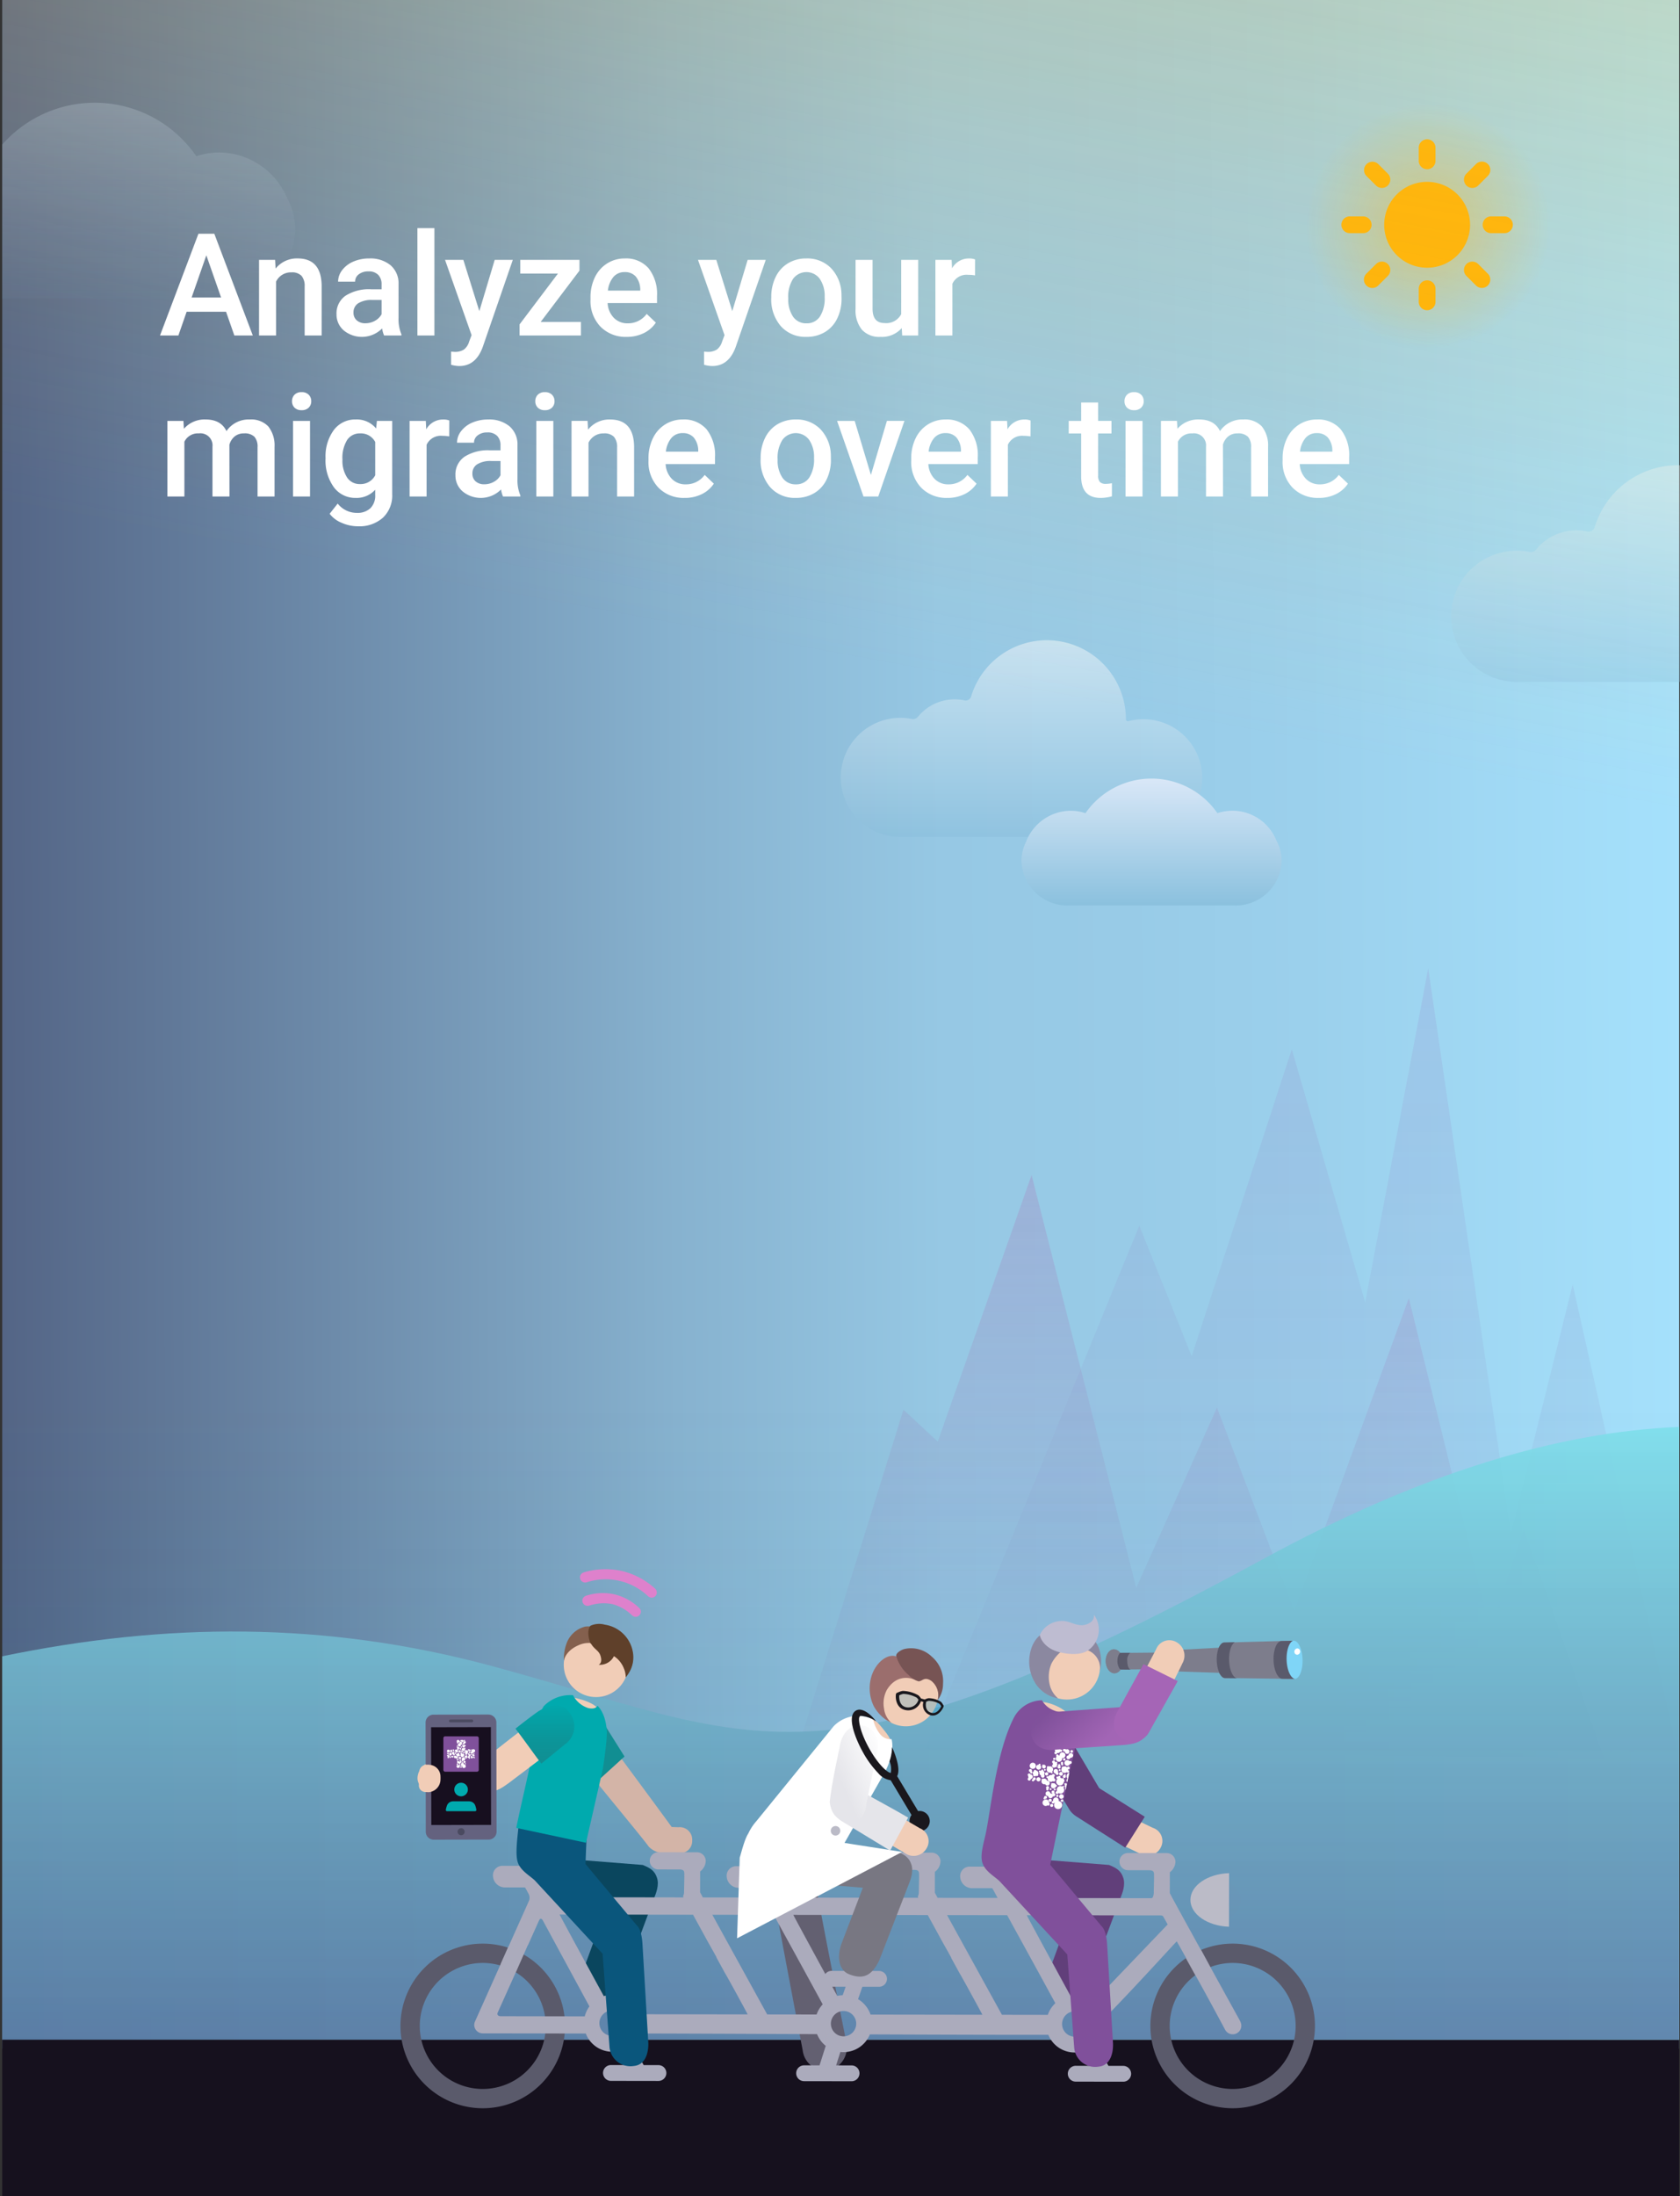 <svg xmlns="http://www.w3.org/2000/svg" width="375.675" height="491"><rect width="100%" height="100%" fill="#333333" stroke="none"/><defs><linearGradient id="linear-gradient-9" x1=".967" x2=".612" y1="-.825" y2=".573" gradientUnits="objectBoundingBox"><stop offset="0" stop-color="#ffb200"/><stop offset="1" stop-color="#f7cd6c" stop-opacity="0"/></linearGradient><linearGradient id="linear-gradient" x2="1" y1=".396" y2=".39" gradientUnits="objectBoundingBox"><stop offset="0" stop-color="#a5e1fc"/><stop offset=".224" stop-color="#9bd0ec"/><stop offset=".332" stop-color="#98cbe7"/><stop offset=".439" stop-color="#96c8e4"/><stop offset=".597" stop-color="#87b2cf"/><stop offset="1" stop-color="#536485"/></linearGradient><linearGradient id="linear-gradient-3" x1=".5" x2=".5" y2="1" gradientUnits="objectBoundingBox"><stop offset="0" stop-color="#dce9f8"/><stop offset="1" stop-color="#8ac0dd"/></linearGradient><linearGradient id="linear-gradient-4" x1=".5" x2=".5" y2="1" gradientUnits="objectBoundingBox"><stop offset="0" stop-color="#9985c7"/><stop offset="1" stop-color="#859bc7" stop-opacity=".502"/></linearGradient><linearGradient id="linear-gradient-5" x1=".5" x2=".5" y2="1" gradientUnits="objectBoundingBox"><stop offset="0" stop-color="#a786c0"/><stop offset="1" stop-color="#8692c0" stop-opacity=".302"/></linearGradient><linearGradient id="linear-gradient-6" x1=".5" x2=".5" y2="1" gradientUnits="objectBoundingBox"><stop offset="0" stop-color="#b0cae8" stop-opacity=".8"/><stop offset="1" stop-color="#607a9a" stop-opacity=".502"/></linearGradient><linearGradient id="linear-gradient-8" x1=".5" x2=".5" y2="1" gradientUnits="objectBoundingBox"><stop offset="0" stop-color="#7fdfeb"/><stop offset="1" stop-color="#6a7da3"/></linearGradient><linearGradient id="linear-gradient-2" x1=".5" x2=".5" y2="1" gradientUnits="objectBoundingBox"><stop offset="0" stop-color="#fff"/><stop offset="1" stop-color="#88bddb"/></linearGradient><linearGradient id="linear-gradient-10" x1=".5" x2=".5" y2=".44" gradientUnits="objectBoundingBox"><stop offset="0" stop-color="#0090c8"/><stop offset="1" stop-color="#0c606e" stop-opacity="0"/></linearGradient><linearGradient id="linear-gradient-11" x1="5.053" x2="4.057" y1="-6.587" y2="-6.587" gradientUnits="objectBoundingBox"><stop offset="0" stop-color="#56566d"/><stop offset=".131" stop-color="#464557"/><stop offset=".334" stop-color="#32313e"/><stop offset=".543" stop-color="#24232b"/><stop offset=".761" stop-color="#1c1a20"/><stop offset="1" stop-color="#1a181d"/></linearGradient><linearGradient id="linear-gradient-12" x1="453.779" x2="453.779" y2="1" gradientUnits="objectBoundingBox"><stop offset="0" stop-color="#9c67b2"/><stop offset="0" stop-color="#9569b1"/><stop offset="0" stop-color="#8172b1"/><stop offset="0" stop-color="#627fb0"/><stop offset="0" stop-color="#3692af"/><stop offset="0" stop-color="#00aaae"/><stop offset=".583" stop-color="#0b969a"/><stop offset="1" stop-color="#118e92"/></linearGradient><linearGradient id="linear-gradient-13" x1=".013" x2=".991" y1=".93" y2=".065" gradientUnits="objectBoundingBox"><stop offset="0" stop-color="#e5e5ea"/><stop offset=".292" stop-color="#e5e5ea"/><stop offset=".695" stop-color="#f4f4f6"/><stop offset="1" stop-color="#fff"/></linearGradient><linearGradient id="linear-gradient-14" x1="1.016" x2="-.038" y1=".715" y2=".311" gradientUnits="objectBoundingBox"><stop offset="0" stop-color="#9c67b2"/><stop offset="0" stop-color="#a565b6"/><stop offset=".325" stop-color="#a265b5"/><stop offset=".904" stop-color="#80519b"/><stop offset=".999" stop-color="#80519b"/><stop offset="1" stop-color="#80519b"/></linearGradient><radialGradient id="radial-gradient" cx=".5" cy=".5" r=".5" gradientUnits="objectBoundingBox"><stop offset="0" stop-color="#ffb200"/><stop offset="1" stop-color="#ffb200" stop-opacity="0"/></radialGradient><style>.cls-8{fill:#ffb200}.cls-15{fill:#fff}.cls-19{fill:#f1cdb7}.cls-20{fill:#1a181d}.cls-22{fill:#613f7a}.cls-24{fill:#5a5a6b}.cls-26{fill:#7d7d8c}.cls-28{fill:#bbbbc7}.cls-39{fill:#00aaae}.cls-41{fill:#de81cc}.cls-46{fill:#4a4a60}</style></defs><g id="n1-headache-carousel-analyze-data-migraine_3_mb" transform="translate(.5)"><path id="Path_22015" fill="url(#linear-gradient)" d="M0 0h375v458H0z" transform="rotate(180 187.5 229)"/><path id="Path_130" fill="url(#linear-gradient-2)" d="M6760.042 2542.842a13.148 13.148 0 00-16.506-12.078.434.434 0 01-.531-.311.528.528 0 01-.014-.11 17.685 17.685 0 00-34.613-5.109 1.27 1.27 0 01-1.481.881 10.6 10.6 0 00-10.425 3.677 1.4 1.4 0 01-1.354.478 13.311 13.311 0 10-2.495 26.37h54.285a13.149 13.149 0 0013.154-13.146c0-.216-.006-.433-.018-.648z" opacity=".465" transform="translate(-6491.717 -2369.537)"/><path id="Path_133" fill="url(#linear-gradient-3)" stroke="rgba(0,0,0,0)" d="M6765.442 2537.965a10.59 10.59 0 00-13.168-6.052 17.933 17.933 0 00-29.5 0 10.638 10.638 0 00-3.222-.544 10.773 10.773 0 00-10.079 6.972 9.461 9.461 0 00-1.005 4.382 10.277 10.277 0 0010.519 9.826h37.126a10.282 10.282 0 0010.52-9.826 9.529 9.529 0 00-1.191-4.758z" opacity=".945" transform="translate(-6480.543 -2350.121)"/><g id="Group_11647" opacity=".648" transform="translate(-589.898 -52.992)"><path id="Path_3712" fill="url(#linear-gradient-4)" d="M6988.3 4055.3l47.892-117.134 11.714 29.15 22.389-68.563 16.414 56.579 14.094-74.7 18.47 126.292 13.834-55.615 23.364 104.387z" opacity=".3" transform="translate(-6192.03 -3611.17)"/><path id="Path_3713" fill="url(#linear-gradient-5)" d="M7092.172 4069.942l-17.928-51.2-7.616 22.016-18.1-73.708-25.615 69.977-17.292-45.52-18.056 40.309-23.4-92.3-20.984 59.6-7.667-7.124-23.533 75.438z" opacity=".527" transform="translate(-6144.086 -3623.841)"/></g><g id="Group_11648" transform="translate(291.438 23.135)"><circle id="Ellipse_1228" cx="27.358" cy="27.358" r="27.358" fill="url(#radial-gradient)" opacity=".427"/><g id="Group_2025" transform="translate(8.025 8.025)"><path id="Path_4925" d="M451.31 3389.377a9.6 9.6 0 109.6 9.6 9.6 9.6 0 00-9.6-9.6" class="cls-8" transform="translate(-432.145 -3379.883)"/><path id="Path_4926" d="M449.566 3388.7a1.878 1.878 0 01-1.874-1.872v-3a1.874 1.874 0 013.746 0v3a1.871 1.871 0 01-1.869 1.872" class="cls-8" transform="translate(-430.401 -3382.026)"/><path id="Path_4927" d="M449.566 3406.424a1.876 1.876 0 00-1.874 1.874v3a1.874 1.874 0 003.746 0v-3a1.868 1.868 0 00-1.866-1.874h-.006" class="cls-8" transform="translate(-430.401 -3374.912)"/><path id="Path_4928" d="M456.068 3391.216a1.87 1.87 0 010-2.644l2.117-2.122a1.874 1.874 0 112.71 2.59l-.061.061-2.119 2.116a1.876 1.876 0 01-2.646 0" class="cls-8" transform="translate(-428.119 -3380.906)"/><path id="Path_4929" d="M443.552 3403.732a1.866 1.866 0 00-2.64-.007l-.006.007-2.126 2.118a1.874 1.874 0 002.594 2.706l.059-.06 2.12-2.117a1.879 1.879 0 000-2.648" class="cls-8" transform="translate(-433.169 -3375.857)"/><path id="Path_4930" d="M458.762 3397.23a1.871 1.871 0 011.869-1.874h3a1.873 1.873 0 010 3.746h-3a1.866 1.866 0 01-1.873-1.858v-.014" class="cls-8" transform="translate(-427.173 -3378.139)"/><path id="Path_4931" d="M441.046 3397.23a1.872 1.872 0 00-1.871-1.874h-3a1.873 1.873 0 000 3.746h3a1.868 1.868 0 001.873-1.863v-.009" class="cls-8" transform="translate(-434.305 -3378.139)"/><path id="Path_4932" d="M456.068 3403.731a1.87 1.87 0 012.646 0l2.12 2.119a1.873 1.873 0 01-2.585 2.711l-.065-.065-2.117-2.117a1.87 1.87 0 010-2.645" class="cls-8" transform="translate(-428.119 -3375.856)"/><path id="Path_4933" d="M443.544 3391.207a1.878 1.878 0 000-2.647l-2.12-2.116a1.874 1.874 0 00-2.653 2.648l2.126 2.116a1.869 1.869 0 002.641 0h.005" class="cls-8" transform="translate(-433.161 -3380.896)"/></g></g><path id="Path_22034" fill="url(#linear-gradient-6)" stroke="rgba(0,0,0,0)" d="M7438.064 6096.168a16.628 16.628 0 00-15.327-10.17 16.422 16.422 0 00-4.971.844 27.539 27.539 0 00-43.4-2.6v34.406h49.3a15.848 15.848 0 0016.216-15.147 14.693 14.693 0 00-1.818-7.333z" opacity=".4" transform="translate(-7374.371 -6051.913)"/><path id="Path_22036" fill="url(#linear-gradient-2)" d="M7870.48 6182.819c-.146 0-.288-.022-.435-.022a19.478 19.478 0 00-18.637 13.844 1.4 1.4 0 01-1.631.97 11.673 11.673 0 00-11.483 4.05 1.548 1.548 0 01-1.49.526 14.661 14.661 0 10-2.748 29.045h36.424z" opacity=".318" transform="translate(-7495.305 -6078.797)"/><path id="Path_22040" fill="url(#linear-gradient-8)" d="M8432.482 6015.573c-100.114 54.519-112.552 39.847-172.179 23.733-37.354-10.1-73.175-9.687-109.458-2.17v85.7c133.766-.007 264.988-.025 375-.055V5985.86c-26.92 1.107-57.307 10.078-93.363 29.713z" opacity=".9" transform="translate(-8150.846 -5666.86)"/><g id="Group_11645" opacity=".8" transform="translate(16744.15 1019.385)"><path id="dkGradientBackground" fill="url(#linear-gradient-9)" d="M0 0h375v270H0z" opacity=".75" transform="translate(-16744.15 -1019.385)"/></g><path id="mbGradientBackground" fill="url(#linear-gradient-10)" d="M0 0h375v324H0z" opacity=".13" transform="rotate(180 187.5 228)"/><path id="Path_22059" d="M15.047 24.7H6.234L4.391 30H.281L8.875 7.25h3.547L21.031 30h-4.125zm-7.7-3.187h6.594l-3.3-9.437zm18.672-8.422l.109 1.953a6.079 6.079 0 014.922-2.266q5.281 0 5.375 6.047V30h-3.8V19.047a3.482 3.482 0 00-.7-2.383 2.925 2.925 0 00-2.273-.773 3.659 3.659 0 00-3.422 2.078V30h-3.8V13.094zM50.391 30a5.86 5.86 0 01-.437-1.578 6.387 6.387 0 01-8.594.438 4.649 4.649 0 01-1.609-3.594 4.8 4.8 0 012.008-4.148 9.73 9.73 0 015.741-1.446h2.328v-1.109a2.961 2.961 0 00-.734-2.1 2.911 2.911 0 00-2.234-.789 3.344 3.344 0 00-2.125.648 2.007 2.007 0 00-.828 1.648h-3.8a4.214 4.214 0 01.922-2.6 6.142 6.142 0 012.508-1.9 8.809 8.809 0 013.539-.687 7.094 7.094 0 014.734 1.492 5.321 5.321 0 011.813 4.2V26.1a8.642 8.642 0 00.641 3.641V30zm-4.172-2.734a4.319 4.319 0 002.117-.547 3.654 3.654 0 001.492-1.469v-3.187h-2.047a5.6 5.6 0 00-3.172.734 2.379 2.379 0 00-1.062 2.078 2.219 2.219 0 00.727 1.742 2.813 2.813 0 001.945.649zM61.641 30h-3.8V6h3.8zm10.047-5.437l3.438-11.469h4.047l-6.72 19.469q-1.547 4.266-5.25 4.266a6.8 6.8 0 01-1.828-.281v-2.939l.719.047a3.7 3.7 0 002.164-.523 3.47 3.47 0 001.148-1.758l.547-1.453-5.937-16.828h4.094zm13.719 2.406h9V30H80.688v-2.484l8.578-11.359h-8.422v-3.063h13.234V15.5zm19.234 3.344a7.855 7.855 0 01-5.852-2.273 8.247 8.247 0 01-2.242-6.055v-.469a10.145 10.145 0 01.977-4.523 7.433 7.433 0 012.742-3.1 7.25 7.25 0 013.938-1.109 6.636 6.636 0 015.336 2.2 9.316 9.316 0 011.883 6.234v1.532h-11.048a5.077 5.077 0 001.4 3.313 4.2 4.2 0 003.086 1.219 5.141 5.141 0 004.25-2.109l2.047 1.953a6.835 6.835 0 01-2.711 2.352 8.487 8.487 0 01-3.806.835zm-.453-14.484a3.2 3.2 0 00-2.523 1.094 5.669 5.669 0 00-1.227 3.047h7.234v-.281a4.615 4.615 0 00-1.016-2.883 3.173 3.173 0 00-2.468-.978zm24.063 8.734l3.438-11.469h4.047l-6.719 19.469q-1.547 4.266-5.25 4.266a6.8 6.8 0 01-1.828-.281v-2.939l.719.047a3.7 3.7 0 002.164-.523 3.47 3.47 0 001.148-1.758l.547-1.453-5.937-16.828h4.094zm8.719-3.172a9.969 9.969 0 01.984-4.477 7.189 7.189 0 012.766-3.062 7.792 7.792 0 014.094-1.07 7.385 7.385 0 015.555 2.2 8.665 8.665 0 012.3 5.844l.016.891a10.058 10.058 0 01-.961 4.469 7.1 7.1 0 01-2.75 3.047 7.85 7.85 0 01-4.133 1.078 7.334 7.334 0 01-5.727-2.383 9.126 9.126 0 01-2.148-6.352zm3.8.328a6.812 6.812 0 001.078 4.086 3.5 3.5 0 003 1.477 3.467 3.467 0 002.992-1.5 7.524 7.524 0 001.07-4.391 6.724 6.724 0 00-1.1-4.062 3.713 3.713 0 00-5.945-.023 7.382 7.382 0 00-1.099 4.413zm25.375 6.625a5.889 5.889 0 01-4.75 1.969 5.248 5.248 0 01-4.164-1.609 6.846 6.846 0 01-1.414-4.656V13.094h3.8V24q0 3.219 2.672 3.219a3.752 3.752 0 003.734-1.984V13.094h3.8V30h-3.578zm16.391-11.781a9.4 9.4 0 00-1.547-.125 3.483 3.483 0 00-3.516 2V30h-3.8V13.094h3.627l.094 1.891a4.278 4.278 0 013.813-2.2 3.554 3.554 0 011.344.219zM5.516 49.094l.109 1.766a6.083 6.083 0 014.875-2.079q3.391 0 4.641 2.594a6 6 0 015.188-2.594 5.271 5.271 0 014.164 1.547 6.811 6.811 0 011.4 4.563V66h-3.8V55a3.362 3.362 0 00-.7-2.359 3.078 3.078 0 00-2.328-.75 3.161 3.161 0 00-2.117.7 3.667 3.667 0 00-1.148 1.82L15.813 66h-3.8V54.875a2.708 2.708 0 00-3.047-2.984 3.342 3.342 0 00-3.232 1.859V66h-3.8V49.094zM33.828 66h-3.8V49.094h3.8zM29.8 44.7a2.015 2.015 0 01.555-1.453 2.1 2.1 0 011.586-.578 2.122 2.122 0 011.594.578 2 2 0 01.563 1.453 1.953 1.953 0 01-.562 1.43 2.138 2.138 0 01-1.594.57 2.111 2.111 0 01-1.586-.57 1.968 1.968 0 01-.556-1.43zm7.5 12.719a9.888 9.888 0 011.852-6.289 5.943 5.943 0 014.914-2.352 5.567 5.567 0 014.543 2.022l.172-1.7H52.2v16.384a6.813 6.813 0 01-2.07 5.25 7.886 7.886 0 01-5.586 1.922 9 9 0 01-3.633-.773 6.455 6.455 0 01-2.7-2.023l1.8-2.281a5.427 5.427 0 004.313 2.078 4.194 4.194 0 002.984-1.023 3.922 3.922 0 001.094-3.008v-1.142a5.59 5.59 0 01-4.375 1.828 5.929 5.929 0 01-4.852-2.359 10.208 10.208 0 01-1.875-6.531zm3.781.328a6.806 6.806 0 001.039 4.008A3.341 3.341 0 0045 63.219a3.654 3.654 0 003.406-1.969v-7.437a3.6 3.6 0 00-3.375-1.922 3.354 3.354 0 00-2.914 1.484 7.621 7.621 0 00-1.039 4.375zm23.875-5.187a9.4 9.4 0 00-1.547-.125 3.483 3.483 0 00-3.516 2V66h-3.8V49.094h3.625l.094 1.891a4.278 4.278 0 013.813-2.2 3.555 3.555 0 011.344.215zM76.984 66a5.86 5.86 0 01-.437-1.578 6.387 6.387 0 01-8.594.438 4.649 4.649 0 01-1.609-3.594 4.8 4.8 0 012.008-4.148 9.73 9.73 0 015.742-1.445h2.328v-1.11a2.961 2.961 0 00-.734-2.1 2.911 2.911 0 00-2.234-.789 3.344 3.344 0 00-2.125.648 2.007 2.007 0 00-.828 1.648H66.7a4.214 4.214 0 01.922-2.6 6.142 6.142 0 012.508-1.9 8.809 8.809 0 013.539-.687 7.094 7.094 0 014.734 1.492 5.321 5.321 0 011.813 4.2V62.1a8.642 8.642 0 00.641 3.641V66zm-4.172-2.734a4.319 4.319 0 002.117-.547 3.654 3.654 0 001.492-1.469v-3.187h-2.046a5.6 5.6 0 00-3.175.737 2.379 2.379 0 00-1.062 2.078 2.219 2.219 0 00.727 1.742 2.813 2.813 0 001.948.646zM88.234 66h-3.8V49.094h3.8zM84.2 44.7a2.015 2.015 0 01.555-1.453 2.1 2.1 0 011.586-.578 2.122 2.122 0 011.594.578A2 2 0 0188.5 44.7a1.953 1.953 0 01-.562 1.43 2.138 2.138 0 01-1.594.57 2.111 2.111 0 01-1.586-.57 1.968 1.968 0 01-.558-1.43zm11.688 4.391L96 51.047a6.079 6.079 0 014.922-2.266q5.281 0 5.375 6.047V66h-3.8V55.047a3.482 3.482 0 00-.7-2.383 2.925 2.925 0 00-2.273-.773 3.659 3.659 0 00-3.422 2.078V66h-3.8V49.094zm21.719 17.219a7.855 7.855 0 01-5.852-2.273 8.247 8.247 0 01-2.242-6.055v-.469a10.145 10.145 0 01.977-4.523 7.433 7.433 0 012.742-3.1 7.25 7.25 0 013.938-1.109 6.636 6.636 0 015.336 2.2 9.316 9.316 0 011.883 6.234v1.535h-11.045a5.077 5.077 0 001.4 3.313 4.2 4.2 0 003.086 1.219 5.141 5.141 0 004.25-2.109l2.047 1.953a6.835 6.835 0 01-2.711 2.352 8.487 8.487 0 01-3.807.835zm-.453-14.484a3.2 3.2 0 00-2.523 1.094 5.669 5.669 0 00-1.227 3.047h7.234v-.281a4.615 4.615 0 00-1.016-2.883 3.173 3.173 0 00-2.466-.975zm17.438 5.563a9.969 9.969 0 01.984-4.477 7.189 7.189 0 012.766-3.062 7.792 7.792 0 014.094-1.07 7.385 7.385 0 015.555 2.2 8.665 8.665 0 012.3 5.844l.016.891a10.058 10.058 0 01-.961 4.469 7.1 7.1 0 01-2.75 3.047 7.85 7.85 0 01-4.133 1.078 7.334 7.334 0 01-5.727-2.383 9.126 9.126 0 01-2.148-6.352zm3.8.328a6.812 6.812 0 001.078 4.086 3.5 3.5 0 003 1.477 3.467 3.467 0 002.992-1.5 7.524 7.524 0 001.07-4.391 6.724 6.724 0 00-1.1-4.062 3.713 3.713 0 00-5.945-.023 7.382 7.382 0 00-1.096 4.415zm20.859 3.469l3.578-12.094h3.922L160.891 66h-3.3l-5.906-16.906h3.938zm17.109 5.125a7.855 7.855 0 01-5.852-2.273 8.247 8.247 0 01-2.242-6.055v-.469a10.144 10.144 0 01.977-4.523 7.433 7.433 0 012.742-3.1 7.25 7.25 0 013.938-1.109 6.636 6.636 0 015.336 2.2 9.316 9.316 0 011.883 6.234v1.534h-11.048a5.077 5.077 0 001.4 3.313 4.2 4.2 0 003.086 1.219 5.141 5.141 0 004.25-2.109l2.047 1.953a6.835 6.835 0 01-2.711 2.352 8.487 8.487 0 01-3.807.835zm-.453-14.484a3.2 3.2 0 00-2.523 1.094 5.669 5.669 0 00-1.227 3.047h7.234v-.281a4.615 4.615 0 00-1.016-2.883 3.173 3.173 0 00-2.469-.976zm19.031.734a9.4 9.4 0 00-1.547-.125 3.483 3.483 0 00-3.516 2V66h-3.8V49.094h3.625l.094 1.891a4.278 4.278 0 013.813-2.2 3.555 3.555 0 011.344.219zm15.125-7.578v4.109h2.984v2.813h-2.984v9.438a2.078 2.078 0 00.383 1.4 1.775 1.775 0 001.367.43 5.849 5.849 0 001.328-.156v2.938a9.351 9.351 0 01-2.5.359q-4.375 0-4.375-4.828v-9.58h-2.781v-2.812h2.781v-4.11zM219.984 66h-3.8V49.094h3.8zm-4.031-21.3a2.015 2.015 0 01.555-1.453 2.1 2.1 0 011.586-.578 2.122 2.122 0 011.594.578 2 2 0 01.563 1.453 1.953 1.953 0 01-.562 1.43 2.138 2.138 0 01-1.594.57 2.111 2.111 0 01-1.586-.57 1.968 1.968 0 01-.556-1.43zm11.734 4.391l.109 1.766a6.083 6.083 0 014.875-2.078q3.391 0 4.641 2.594a6 6 0 015.188-2.594 5.271 5.271 0 014.164 1.547 6.811 6.811 0 011.4 4.563V66h-3.8V55a3.362 3.362 0 00-.7-2.359 3.078 3.078 0 00-2.328-.75 3.161 3.161 0 00-2.117.7 3.667 3.667 0 00-1.148 1.82L237.984 66h-3.8V54.875a2.708 2.708 0 00-3.047-2.984 3.342 3.342 0 00-3.234 1.859V66h-3.8V49.094zm31.719 17.219a7.855 7.855 0 01-5.852-2.273 8.247 8.247 0 01-2.242-6.055v-.469a10.144 10.144 0 01.977-4.523 7.433 7.433 0 012.742-3.1 7.25 7.25 0 013.938-1.109 6.636 6.636 0 015.336 2.2 9.316 9.316 0 011.883 6.234v1.535h-11.047a5.077 5.077 0 001.4 3.313 4.2 4.2 0 003.086 1.219 5.141 5.141 0 004.25-2.109l2.047 1.953a6.835 6.835 0 01-2.711 2.352 8.487 8.487 0 01-3.807.835zm-.453-14.484a3.2 3.2 0 00-2.523 1.094 5.669 5.669 0 00-1.227 3.047h7.234v-.281a4.615 4.615 0 00-1.016-2.883 3.173 3.173 0 00-2.468-.975z" class="cls-15" transform="translate(35 45)"/><path id="Rectangle_2133" fill="#16111e" d="M0 0h375v35H0z" transform="translate(0 456)"/><g id="Group_11670" transform="translate(-7339.094 -2471.372)"><path id="Path_14497" fill="#ffb200" d="M6.172 6.173A4.371 4.371 0 006.332 0L0 6.013a4.37 4.37 0 006.172.16z" opacity=".005" transform="rotate(-47 7134.327 -7299.526)"/><path id="Path_21929" fill="#d3b4a7" d="M7511.786 2897.839a2.782 2.782 0 00-3.064-2.491l-1.508-.051c-2.57-3.552-13.942-18.947-18.873-25.534a64.843 64.843 0 01-2.459 6.013l-1.147 2.366c4.906 6.389 16.409 20.1 17.3 21.492a4.7 4.7 0 003.814 1.48c1.357.023 3.335.042 3.335.042a2.714 2.714 0 002.61-2.835 2.874 2.874 0 00-.008-.482z" transform="translate(-18.415 -15.483)"/><path id="Path_21930" d="M7645.717 2869.248c-.211.642-2.222.29-3.966-.285s-3.82-1.709-3.608-2.352 2.266-.668 4.419.186c1.705.676 3.368 1.803 3.155 2.451z" class="cls-19" transform="translate(-68.33 -14.305)"/><path id="Path_21931" d="M7596.66 2898.314l-4.793-8c.023-.019-.208-.334-.185-.353l-1.181.027-.127 1.274c-.133-.3-.058-.033.023-.07l4.795 8a2.264 2.264 0 101.468-.88z" class="cls-20" transform="translate(-52.767 -22.057)"/><path id="Path_21932" d="M7585.861 2873.6c.792 1.009 2.6 2.971 1.961 3.97-.541.841-2.923-.434-4.252-1.746s-1.9-3.281-1.2-3.993 2.09-.022 3.491 1.769z" class="cls-19" transform="translate(-50.088 -16.066)"/><path id="Path_21933" fill="#0a465e" d="M7498.163 2919.684l-13.248-1.048c-2.425 1.7-4.3 3.2-8.077 5.9 5.469.532 13.659 3.211 13.659 3.211l-5.085 13.976c-1.066 2.819-.778 5.974 1.642 6.932 3.431 1.358 5.2.068 6.755-3.072l6.874-18.414c.462-1.169 1.208-2.977.667-4.623s-1.584-2.207-3.187-2.862z" transform="translate(-15.846 -31.387)"/><path id="Path_21934" d="M7652.732 2919.684l-13.249-1.048c-2.424 1.7-4.3 3.2-8.076 5.9 5.469.532 13.659 3.211 13.659 3.211l-5.085 13.976c-1.067 2.819-.778 5.974 1.642 6.932 3.431 1.358 5.2.068 6.754-3.072l6.875-18.414c.463-1.169 1.208-2.977.667-4.623s-1.584-2.207-3.187-2.862z" class="cls-22" transform="translate(-66.143 -31.387)"/><path id="Path_21935" fill="#636071" d="M7557.171 2958.466a5.128 5.128 0 005.8 4.425 5.26 5.26 0 003.961-6.211c-.258-1.46-5.474-27.062-7.953-41.435l-10.761-4.962c2.876 16.592 8.767 47.086 8.953 48.183z" transform="translate(-39.074 -28.669)"/><path id="Path_21936" d="M7695.128 2950.58a14.085 14.085 0 11-14.085 14.085 14.1 14.1 0 0114.085-14.085m0-4.317a18.4 18.4 0 1018.4 18.4 18.4 18.4 0 00-18.4-18.4z" class="cls-24" transform="translate(-80.89 -40.377)"/><path id="Path_21937" d="M7446.545 2950.58a14.085 14.085 0 11-14.084 14.085 14.1 14.1 0 0114.084-14.085m0-4.317a18.4 18.4 0 1018.4 18.4 18.4 18.4 0 00-18.4-18.4z" class="cls-24" transform="translate(0 -40.377)"/><path id="Path_5895" fill="#118e92" d="M7497.037 2879.46c-2.415-3.84-4.655-7.414-6.222-9.939a73.759 73.759 0 01-3.391 6.587l-1.539 2.573c1.307 2.052 2.452 4.092 4.318 6.99z" transform="translate(-18.79 -15.405)"/><path id="Path_7488" d="M7643.248 2872.1l8.245 13.973c.762 1.405 3.064 3.932.394 5.819-2.556 1.8-5.242 1.632-6.635-.353-1.819-2.932-9-14.3-9-14.3-1.018-1.878-1.862-5.294.821-6.905a4.336 4.336 0 016.178 1.768z" class="cls-22" transform="translate(-67.401 -15.457)"/><g id="Group_11623" transform="translate(7589.221 2877.866)"><path id="Path_21938" d="M7676.087 2910.693a2.978 2.978 0 01-.2.491 3.317 3.317 0 01-4.192 1.677s-3.415-1.679-4.777-2.29l2.738-5.843 4.387 2.115a3.08 3.08 0 012.044 3.85z" class="cls-19" transform="translate(-7666.92 -2904.727)"/></g><path id="Path_21939" d="M7655.479 2893.554c2.091 1.288 8.1 5.065 10.914 6.839l-4.366 6.908-11.034-7.046a5 5 0 01-1.713-6.2c1.364-2.629 4.744-1.396 6.199-.501z" class="cls-22" transform="translate(-71.81 -22.873)"/><g id="Group_11626" transform="translate(7585.855 2838.161)"><path id="Path_21940" d="M7704.288 2854.418c-.941-.014-1.882-.023-2.828-.034a.413.413 0 01-.058 0q-5.251-.068-10.479-.145l-2.395-.029a.749.749 0 01-.528-.2 6.739 6.739 0 01-.754-.948l-10.14-.343c-.905-.015-1.811-.035-2.708-.056a3.157 3.157 0 01-.207-.424c-2.19.024-4.395.045-6.584.063-.794.011-1.573.018-2.365.023a1.651 1.651 0 01-1.347.839c-1.048.01-1.919-1.172-1.96-2.641v-.017c-.038-1.477.779-2.686 1.827-2.7a1.72 1.72 0 011.386.807c.795 0 1.573-.012 2.366-.023 2.191-.018 4.394-.04 6.586-.063a3.333 3.333 0 01.187-.422c.895-.038 1.8-.076 2.7-.108l10.188-.545a6.983 6.983 0 01.729-.953.729.729 0 01.519-.2c.792-.022 1.575-.045 2.373-.064 3.457-.1 6.931-.19 10.392-.285a.52.52 0 01.058 0l2.5-.062c-.83.446.279 2.176.325 4.228 0 .006-.441.29-.44.3.064 2.305-.344 3.897.657 4.002z" class="cls-26" transform="translate(-7661.931 -2845.875)"/><path id="Path_21941" fill="#7fd5f7" d="M7723.595 2854.416h-.1c-.99-.1-1.828-1.961-1.885-4.251-.046-2.027.531-3.734 1.354-4.176a.847.847 0 01.417-.116c1.035-.01 1.92 1.894 1.981 4.255s-.732 4.278-1.767 4.288z" transform="translate(-7681.351 -2845.869)"/><g id="Group_11625" transform="translate(0 .014)"><g id="Group_11624" transform="translate(2.541)"><path id="Path_21942" d="M7722.389 2854.418c-.941-.014-1.882-.023-2.828-.034a.428.428 0 01-.059 0c-1.022-.055-1.893-1.915-1.945-4.2v-.021a8.026 8.026 0 01.244-2.265 5.3 5.3 0 01.162-.524c.311-.838.781-1.38 1.322-1.417a.507.507 0 01.058 0l2.5-.062c-.831.446-1.415 2.175-1.368 4.227v.017c.068 2.303.913 4.174 1.914 4.279z" class="cls-24" transform="translate(-7682.572 -2845.889)"/><path id="Path_21943" d="M7703.283 2854.424c-.889-.014-1.777-.021-2.67-.031h-.056c-.965-.051-1.786-1.807-1.832-3.964v-.02a7.569 7.569 0 01.231-2.139c.043-.174.1-.34.153-.495.294-.791.738-1.3 1.25-1.338a.387.387 0 01.054 0c.8-.019 1.577-.041 2.363-.06-.785.422-1.338 2.053-1.295 3.99v.016c.062 2.176.857 3.943 1.802 4.041z" class="cls-24" transform="translate(-7676.444 -2846.046)"/><path id="Path_21944" d="M7668.766 2853.654c-.416-.016-1.811-.025-2.229-.04h-.024c-.453-.035-.816-.868-.815-1.879v-.01a3.59 3.59 0 01.132-1c.023-.081.051-.158.079-.23.146-.367.36-.6.6-.612h.024c.373 0 1.718-.006 2.087-.005a2.209 2.209 0 00-.653 1.855v.007c.004 1.02.358 1.86.799 1.914z" class="cls-24" transform="translate(-7665.697 -2847.186)"/></g><path id="Path_21945" d="M7663.892 2854.092c-1.048.01-1.919-1.172-1.96-2.641v-.017c-.038-1.477.779-2.686 1.827-2.7a1.718 1.718 0 011.386.807h-.1a3.352 3.352 0 00.093 3.707h.1a1.651 1.651 0 01-1.346.844z" class="cls-26" transform="translate(-7661.931 -2846.816)"/></g><path id="Path_21946" d="M7725.722 2848.934a.739.739 0 01-.458.876.618.618 0 01-.788-.471.738.738 0 01.458-.876.617.617 0 01.788.471z" class="cls-15" transform="translate(-7682.276 -2846.703)"/></g><path id="Path_21948" d="M7698.645 2922.906c-4.81.155-8.641 2.766-8.646 5.979s3.818 5.835 8.627 6z" class="cls-28" transform="translate(-85.21 -32.777)"/><path id="Path_14576" d="M7647.533 2857.96a7.4 7.4 0 10-9.144-5.082 7.4 7.4 0 009.144 5.082z" class="cls-19" transform="translate(-68.322 -6.922)"/><path id="Path_21949" fill="#8b88a0" d="M7652.485 2847.005a6.439 6.439 0 00-1.146-2.817 6.163 6.163 0 00-4.41-3.34 2.109 2.109 0 00-.4-.042c-.287-.536-.6-.71-.637-.694a4.847 4.847 0 00-3.174.561 8.275 8.275 0 00-1.3.743c-2.881.939-4.436 3.049-4.817 6.252a9.186 9.186 0 001.522 6.115 7.59 7.59 0 004.9 3.089 5.645 5.645 0 01-1.862-2.981 7.524 7.524 0 01.361-4.779 8.506 8.506 0 012.9-3.235 3.536 3.536 0 011.342.033 6.5 6.5 0 014.265.38 4.309 4.309 0 012.313 4.545 8.5 8.5 0 00.143-3.83z" transform="translate(-67.813 -5.814)"/><path id="Path_21950" fill="#bebcd1" d="M7652.183 2837.279c-.022 0 .38 1.739-2.162 2.279a2.949 2.949 0 01-.438.057c-2.168-.008-3.077-1.26-5.347-.886a5.4 5.4 0 00-4.149 3.054v.061a.449.449 0 00.04.182c.2.755 1.233 3.087 5.083 3.782l.124.024c.082.014.164.03.249.042 1.873.317 4.123.291 5.415-.734a5.625 5.625 0 001.185-7.861z" transform="translate(-68.966 -4.913)"/><path id="Path_21951" fill="#ababbc" d="M7623.925 2953.827c-.492-.9-3.461-6.271-6.731-12.2h.014l-2.063-3.805-.042.015c-3.533-6.412-6.472-11.732-6.964-12.728l.008-4.659a3.041 3.041 0 001.253-2.363 1.976 1.976 0 00-1.984-1.928l-8.608-.013a1.925 1.925 0 10-.005 3.85l4.687.007c1.345 0 1.081.669 1.127 1.679 0 0-.07 3.419-.065 3.323.028-.551.06 1.247-.54 1.247l-29.817-.045-.195-.362a1.3 1.3 0 01-.346-.364c-.257-.468-.5-.913-.793-1.437-.424-.755-.5-1.446.769-1.625 1.693-.239 2.769-.4 4.355-.651a1.278 1.278 0 00-.05-2.554l-14.461-.022a2.116 2.116 0 00-2.194 2.425 2.679 2.679 0 002.832 2.4h3.133c.766.005 1.177 0 1.177 0 .346.529.554.981.844 1.506l.369.669-13.416-.02a57.57 57.57 0 01-.618-1.15l.006-4.658a3.037 3.037 0 001.253-2.364 1.974 1.974 0 00-1.984-1.928l-8.607-.013a1.925 1.925 0 10-.006 3.849l4.688.007c1.345 0 1.082.67 1.126 1.679 0 0-.069 3.419-.065 3.324a2.227 2.227 0 01-.229 1.016l.126.23-29.918-.045-.2-.362a1.284 1.284 0 01-.345-.364c-.258-.469-.5-.912-.793-1.437-.424-.755-.5-1.447.769-1.625 1.693-.24 2.77-.4 4.355-.652a1.278 1.278 0 00-.05-2.553l-14.46-.022a2.118 2.118 0 00-2.2 2.425 2.682 2.682 0 002.833 2.4h4.309c.346.53.554.981.846 1.506l.369.668-13.7-.02a72.232 72.232 0 01-.618-1.15l.007-4.658a3.04 3.04 0 001.253-2.364 1.977 1.977 0 00-1.984-1.928l-8.607-.013a1.925 1.925 0 10-.006 3.85l4.687.007c1.344 0 1.081.67 1.126 1.679 0 0-.069 3.419-.064 3.324a2.248 2.248 0 01-.23 1.017l.127.23-28.748-.043a1.661 1.661 0 01-1.492-.728c-.256-.469-.5-.913-.793-1.437-.424-.756-.5-1.446.768-1.626 1.694-.239 2.769-.4 4.356-.652a1.278 1.278 0 00-.05-2.554l-14.462-.021a2.117 2.117 0 00-2.193 2.425 2.678 2.678 0 002.832 2.4c.967 0 2.532 0 3.134.005h1.176c.346.529.554.98.844 1.506a1.836 1.836 0 01-.016 1.636c-.277.627-2.244 5.023-4.508 10.084l-.036-.01-1.754 3.952.023.006-5.7 12.735a2.079 2.079 0 00-.2.785 1.894 1.894 0 001.9 1.929l12.667.019 5.628.014 4.751.008a6.342 6.342 0 007.12 3.96l1.756 3.083h-3.246a1.77 1.77 0 10-.005 3.54l6.3.009 4.322.007a1.77 1.77 0 100-3.54h-3.3l-2.674-4.7a6.384 6.384 0 001.6-2.367c7.32 0 22.995.075 39.842.146a6.4 6.4 0 001.938 2.617l-1.379 4.359-3.456-.005a1.77 1.77 0 10-.005 3.54l10.62.016a1.77 1.77 0 000-3.54l-3.453-.005.95-3a6.3 6.3 0 00.685.042 6.379 6.379 0 005.909-3.97c15.589.062 30.745.109 39.908.093a6.34 6.34 0 007.556 3.727l1.821 3.2h-3.247a1.77 1.77 0 00-.005 3.54l10.62.016a1.77 1.77 0 100-3.54l-3.3-.005-2.873-5.045a6.232 6.232 0 001.611-5.218c6.252-6.291 16.434-17.533 16.538-17.573 0 0 1.483 2.626 2.09 3.727l-.054.039 2.1 3.787.015-.011c3.146 5.614 5.961 10.934 6.675 12.239a1.924 1.924 0 103.377-1.846zm-146.612-1.159l-18.8-.032c-.662 0-.865-.422-.656-.84.68-1.509 2.37-5.27 4.126-9.181l.013.009 2.577-5.856.028.014c1.2-2.676 2.161-4.818 2.462-5.494.287-.641.609-.555.91 0 3.11 5.756 7.893 14.575 10.385 19.159a6.357 6.357 0 00-1.045 2.22zm6.1 4.356a2.832 2.832 0 112.836-2.827 2.835 2.835 0 01-2.836 2.826zm6.106-4.828a6.366 6.366 0 00-7.947-4.048c-3.5-6.419-9.947-18.247-9.883-18.247l29.838.045 1.039 1.9.069.124 2.245 4.1c.413.731 1.424 2.526 1.9 3.393-.012.008-.02.018-.032.025l2.081 3.8.016-.013c1.883 3.359 3.642 6.6 4.908 8.956zm39.637.06l-11.046-.016c-2.229-4.045-8.583-15.569-12.271-22.287l13.715.021c2.61 4.74 6.888 12.525 10.963 20.011a6.362 6.362 0 00-1.361 2.269zm6.023 4.88a2.832 2.832 0 112.836-2.827 2.833 2.833 0 01-2.836 2.825zm-2.527-11.092h3l-.66 1.894a6.4 6.4 0 00-1.213.159c-.354-.638-.731-1.328-1.127-2.054zm8.566 6.229a6.4 6.4 0 00-2.792-3.445l.967-2.775 3.727.006a1.77 1.77 0 100-3.54l-10.619-.016a1.761 1.761 0 00-1.4.7c-3.362-6.171-7.194-13.223-7.145-13.223l30.058.045 1.038 1.9.07.124 2.244 4.1c.413.731 1.425 2.526 1.9 3.394-.012.007-.021.017-.033.024l2.082 3.8c.005 0 .009-.009.016-.013 1.882 3.358 3.642 6.6 4.908 8.956zm39.636.06l-10.254-.016c-2.229-4.044-8.585-15.569-12.273-22.287l13.432.02c2.572 4.671 6.764 12.3 10.783 19.679a6.385 6.385 0 00-1.688 2.604zm6.024 4.879a2.832 2.832 0 112.835-2.827 2.836 2.836 0 01-2.835 2.827zm4.116-7.691a6.235 6.235 0 00-5.064-1.432c-3.529-6.469-9.829-18.031-9.765-18.031h.1l29.268.043c.823 0 .98-.035 1.221.4.173.314.908 1.618.908 1.618z" transform="translate(-7.957 -30.525)"/><g id="Group_11627" transform="translate(7533.075 2839.853)"><path id="Path_14576-2" d="M7593.142 2867.209a7.222 7.222 0 10-8.1-6.23 7.221 7.221 0 008.1 6.23z" class="cls-19" transform="translate(-7584.112 -2849.824)"/><path id="Path_21952" fill="#9b6e6d" d="M7598.853 2855.435a5.959 5.959 0 00-3.909-4.328 35.244 35.244 0 00-5.194-.049c-2.192-.863-4.89 1.564-5.723 4.6a9.173 9.173 0 00.555 6.448 9.063 9.063 0 002.691 3.032c.726.43 1.42.813 1.329.772a5.027 5.027 0 01-1.711-3.246 6.454 6.454 0 01.64-4.18c2.042-3.313 5.042-2.939 6.6-2.067.7.081 1.2-1.422 1.885-1.054 3.022 1.62 3.014 3.836 3.014 3.836a9.777 9.777 0 00-.177-3.764z" transform="translate(-7583.691 -2849.192)"/><path id="Path_21953" fill="#775454" d="M7602.941 2856.323a7.18 7.18 0 00-2.5-6.057 6.671 6.671 0 00-6-1.751c-.733.147-1.981.844-1.98 1.522a8.434 8.434 0 002.772 4.307 5.347 5.347 0 002.221 1.424c.92 0 1.25-1.135 2.847-.115a4.115 4.115 0 011.436 4.313 5.95 5.95 0 001.204-3.643z" transform="translate(-7586.546 -2848.377)"/></g><path id="Path_21954" fill="#0090c8" d="M7602.423 2865.572l1.024-.1 1.583.418.773.83.062.415-1.042 1.285-1.065.317-1.113-.365-.68-1.012-.049-1.017.106-.575z" opacity=".25" transform="translate(-56.546 -14.087)"/><path id="Path_21955" fill="#0090c8" d="M7593.849 2863.17l1.216-.087 1.9.5.942.945.084.465-1.211 1.409-1.263.328-1.333-.433-.834-1.146-.083-1.136.113-.639z" opacity=".2" transform="translate(-53.73 -13.31)"/><path id="Path_21956" fill="url(#linear-gradient-11)" d="M7603.033 2865.9a.347.347 0 00-.131-.3 2.614 2.614 0 00-.468-.656 5.352 5.352 0 00-2.782-.8 2.927 2.927 0 00-.845.287l-.833-.229a3.029 3.029 0 00-.6-.71 7.433 7.433 0 00-3.476-.984 3.678 3.678 0 00-1.06.337c-.149.059-.292.078-.386.215a.47.47 0 00-.106.334c-.1.95.168 2.982 2.11 3.385a3.007 3.007 0 003.493-1.948l.556.146a2.373 2.373 0 001.708 3c1.457.3 2.447-1.129 2.757-1.83a.545.545 0 00.063-.247zm-8.4.257c-1.5-.329-1.585-2.011-1.525-2.661a4.2 4.2 0 01.886-.319 6.821 6.821 0 013.016.833 2.834 2.834 0 01.389.472 2.37 2.37 0 01-2.766 1.675zm5.737 1.264c-1.64-.361-1.321-2.129-1.241-2.477a2.773 2.773 0 01.54-.206 4.944 4.944 0 012.426.656 2.823 2.823 0 01.391.57c-.231.492-.986 1.705-2.116 1.457z" transform="translate(-53.425 -13.121)"/><path id="Path_21957" fill="#787782" d="M7582.645 2915.256l-9.767-1.1c-2.424 1.694-7.463 5.286-11.244 7.986 5.469.532 13.346 1.181 13.346 1.181l-4.737 12.4c-1.067 2.818-.778 5.974 1.642 6.932 3.431 1.357 5.2.068 6.754-3.072l6.526-16.836c.462-1.169 1.208-2.976.667-4.622s-1.584-2.214-3.187-2.869z" transform="translate(-43.439 -29.93)"/><path id="Path_21958" fill="#0a567c" d="M7494.789 2934.03c-.185-3.434-1.137-4.13-1.318-4.34l-11.426-13.665s.091-2.909.278-6.637l-15.3-1.381c0 .047-.008.1-.013.144-.222 2.23-.662 5.567-.158 7.337.561 1.973 2.69 3.087 3.846 4.189l15.167 16.4 1.543 20.825a4.7 4.7 0 005.424 4.263c2.93-.257 3.38-3.59 3.237-5.5z" transform="translate(-12.521 -27.929)"/><path id="Path_5888" d="M7489.728 2867.6c-.267.86-2.388.73-4.373.119s-3.808-1.85-3.543-2.709 2.4-.484 4.385.128 3.797 1.599 3.531 2.462z" class="cls-19" transform="translate(-17.455 -13.772)"/><path id="Path_5902" d="M7486.75 2871.559c-.277-2.8-1.124-4.33-2.043-5.264-.31.435-.807.77-2.036.523a5.822 5.822 0 01-3.448-2.887 8.259 8.259 0 00-6.573 2.476c-1.639 2.875-1.059 2.618-2.5 10.582-1.008 5.034-2.63 11.719-3.617 16.6l15.592 3.324 3.737-16.37s1.115-6.707.888-8.984z" class="cls-39" transform="translate(-12.492 -13.58)"/><path id="Path_7488-2" d="M7471.833 2876.864l-11.355 8.583c-1.18.784-3.309 2.744-5.194.357-1.8-2.29-2.675-3.647-1.154-4.919 4.27-3.573 13.1-10.253 13.1-10.253 1.576-1.048 3.779-2.047 5.422.368a4.2 4.2 0 01-.615 5.738 3.564 3.564 0 01-.421.293z" class="cls-19" transform="translate(-8.202 -15.4)"/><path id="Path_5903" fill="url(#linear-gradient-12)" d="M7466.271 2872.542c1.869 2.418 4.3 5.886 5.779 7.81l5.52-4.509-.264.214a4.885 4.885 0 001.257-6.794 4.512 4.512 0 00-.3-.388c-1.708-2.5-5.26-1.37-7.125-.043.005.001-2.082 1.468-4.867 3.71z" transform="translate(-12.407 -14.711)"/><path id="Path_7489" d="M7449.486 2892.223c2.715-.054 4.506-1.538 4.451-3.867-.075-3.147-2.926-3.9-4.89-3.835-3.166.044-11.308.973-11.308.973a3.789 3.789 0 00-3.949 3.623v.157c.065 1.87 2.2 3.4 4.624 3.218z" class="cls-19" transform="translate(-1.836 -20.284)"/><path id="Path_14576-2-2" d="M7487.891 2857.415a7.214 7.214 0 118.634-5.435 7.214 7.214 0 01-8.634 5.435z" class="cls-19" transform="translate(-17.615 -6.828)"/><path id="Path_5583" d="M7501.254 2833.525a.432.432 0 00-.055-.062.761.761 0 00-.055-.054 1.733 1.733 0 00-.1-.087 12.039 12.039 0 00-5.5-2.96 12.225 12.225 0 00-6.294.326.439.439 0 00-.149.072.959.959 0 00-.174.1 1.154 1.154 0 00-.465.683 1.166 1.166 0 00.9 1.38.147.147 0 01.044.008 1.141 1.141 0 00.406 0c.021 0 .157-.039.181-.045a10.317 10.317 0 015.127-.335 9.838 9.838 0 014.458 2.551c.007.009.073.054.085.063a.174.174 0 00.073.048c.083.045.176.08.167.078a.807.807 0 00.2.081 1.16 1.16 0 001.385-.872 1.106 1.106 0 00-.234-.975z" class="cls-41" transform="translate(-19.619 -2.575)"/><path id="Path_5584" d="M7504.82 2827.247l-.005-.021a1.16 1.16 0 00-.387-.717 16.807 16.807 0 00-7.573-3.968 17.109 17.109 0 00-8.362.347l-.152.069a1.061 1.061 0 00-.455.361 1.032 1.032 0 00-.182.331 1.093 1.093 0 00-.051.45.8.8 0 00.076.294l.042.127a1.146 1.146 0 00.6.552l.078.032a1.143 1.143 0 00.7 0l.063-.016a13.744 13.744 0 0113.712 3.18 1.027 1.027 0 00.162.107 1.564 1.564 0 00.159.08l.079.029c.035.007.066.02.1.028a1.147 1.147 0 001.378-.855 1.131 1.131 0 00.02-.411z" class="cls-41" transform="translate(-19.363)"/><path id="Path_5585" fill="#84604e" d="M7489.4 2845.062c.49 2.084 5.167 2.032 6.095 4.743.44 1.284 1 2.167 1.412 1.44a5.94 5.94 0 00.768-4.126 6.579 6.579 0 00-5.553-5.816 4.922 4.922 0 00-2.144.14 7.342 7.342 0 00-2.832-.277 5.948 5.948 0 00-4.292 3.937 9.739 9.739 0 00-.53 3.729s.2-2.2 3.356-3.532a5.4 5.4 0 013.72-.238z" transform="translate(-17.625 -6.167)"/><path id="Path_21959" fill="#5f402a" d="M7500.4 2846.748a7.478 7.478 0 00-6.305-6.254 4.719 4.719 0 00-3.135.214c-.071-.017-1.052.965-.177 3.664a1.019 1.019 0 00.309.482c.657 1.1 1.646 1.436 2.009 2.483.619 1.789-.379 2.1-.368 2.117a3.478 3.478 0 003.421-1.931 5.781 5.781 0 011.774 1.858 5.669 5.669 0 01.856 2.909 9.886 9.886 0 00.811-1.192 6.557 6.557 0 00.805-4.35z" transform="translate(-20.267 -5.916)"/><g id="Group_6819" transform="translate(7433.759 2854.672)"><path id="Path_12626" fill="#170f1f" d="M7437.081 2894.219v2.073a1.685 1.685 0 001.686 1.677l11.706-.023a1.686 1.686 0 001.677-1.687v-1.654l-.005-2.455v-3.845l-.014-6.112-.006-2.592-.011-6.615a1.686 1.686 0 00-1.687-1.677l-11.705.026a1.685 1.685 0 00-1.677 1.686l.015 8.432z" transform="translate(-7436.656 -2870.659)"/><path id="Path_12627" fill="#64627f" d="M7451.089 2884.015l.026 11-13.365.027v-.69l-.045-21.171 13.365-.029.02 9.409zm-.564-13.67l-12.291.026a1.777 1.777 0 00-1.766 1.775l.046 22.208v2.2a1.777 1.777 0 001.775 1.77l12.29-.024a1.78 1.78 0 001.77-1.774l-.027-11.805v-1.421l-.021-11.179a1.775 1.775 0 00-1.775-1.765" transform="translate(-7436.468 -2870.345)"/><path id="Path_12628" d="M7444.539 2872.01l4.794-.012a.309.309 0 010 .618l-4.79.012a.309.309 0 110-.618" class="cls-46" transform="translate(-7438.996 -2870.883)"/><path id="Path_12629" d="M7447.864 2909.584a.79.79 0 11.006 0h-.006" class="cls-46" transform="translate(-7439.92 -2882.599)"/><path id="Rectangle_1255" fill="#80519b" d="M7442.774 2877.57h7.1a.406.406 0 01.409.4v7.1a.405.405 0 01-.4.406h-7.109a.405.405 0 01-.406-.4v-7.1a.405.405 0 01.406-.406z" transform="translate(-7438.388 -2872.696)"/><path id="Path_12630" d="M7446.809 2879.408a.142.142 0 00.152.131.141.141 0 00.131-.131c0-.01-.009-.016-.009-.026h.009a.3.3 0 00.286-.2c.012 0 .022.015.036.015a.131.131 0 000-.26c-.018 0-.029.012-.045.019a.3.3 0 00-.582.123.309.309 0 00.09.218.135.135 0 00-.068.111z" class="cls-15" transform="translate(-7439.826 -2873.088)"/><path id="Path_12631" d="M7444.139 2884.01a.235.235 0 00-.233-.236.259.259 0 00-.044.008.149.149 0 00-.124-.08.16.16 0 00-.16.158.149.149 0 00.1.131v.018a.229.229 0 00.062.158.147.147 0 00-.057.116.159.159 0 10.318.02.134.134 0 000-.02c0-.02-.015-.034-.021-.051a.233.233 0 00.159-.222z" class="cls-15" transform="translate(-7438.781 -2874.691)"/><path id="Path_12632" d="M7449.451 2882.522a.387.387 0 00.164.309.221.221 0 10.377.156.218.218 0 00-.028-.1.388.388 0 10-.512-.366z" class="cls-15" transform="translate(-7440.693 -2874.18)"/><path id="Path_12633" d="M7444.827 2882.534a.259.259 0 00.26-.259.259.259 0 00-.141-.227.073.073 0 00.015-.036.094.094 0 00-.1-.088.1.1 0 00-.088.088v.013a.256.256 0 00.051.508z" class="cls-15" transform="translate(-7439.103 -2874.113)"/><path id="Path_12634" d="M7446.745 2884.347a.252.252 0 00-.251-.253.256.256 0 00-.086.017.289.289 0 00-.384-.135.3.3 0 00-.067.048.09.09 0 00-.036-.014.1.1 0 00-.1.1.089.089 0 00.043.075.3.3 0 00-.013.062.3.3 0 00.294.3.274.274 0 00.148-.044.25.25 0 00.2.1.253.253 0 00.254-.25h-.006z" class="cls-15" transform="translate(-7439.512 -2874.772)"/><path id="Path_12635" d="M7450.8 2883.33a.267.267 0 00-.116.031c.006-.017.021-.031.021-.051a.158.158 0 10-.16.158c.016 0 .027-.013.042-.017a.479.479 0 01-.185.522.127.127 0 00.009.038.092.092 0 00-.062.083.1.1 0 00.095.1.1.1 0 00.073-.038.223.223 0 00.111.037c0 .014-.015.023-.015.04a.158.158 0 10.315 0 .148.148 0 00-.095-.135.224.224 0 00.019-.27.251.251 0 00.2-.243.254.254 0 00-.253-.253z" class="cls-15" transform="translate(-7440.984 -2874.512)"/><path id="Path_12636" d="M7447.329 2882.357a.239.239 0 00.238.24.231.231 0 00.04-.008.15.15 0 00.141.118.158.158 0 00.159-.156.151.151 0 00-.11-.135.268.268 0 00.012-.054.241.241 0 00-.48-.025v.025z" class="cls-15" transform="translate(-7440.002 -2874.178)"/><path id="Path_12637" d="M7447.927 2885.86a.178.178 0 00-.172-.178.143.143 0 00.03-.074.158.158 0 10-.315 0 .152.152 0 00.135.15.183.183 0 00-.028.068.208.208 0 00-.192-.023.252.252 0 10-.237.331.279.279 0 00.068-.013.251.251 0 00.237.176.255.255 0 00.254-.253v-.013a.132.132 0 00.043.009.177.177 0 00.177-.18z" class="cls-15" transform="translate(-7439.861 -2875.26)"/><path id="Path_12638" d="M7445.242 2883.97a.215.215 0 10.214.215.215.215 0 00-.214-.215z" class="cls-15" transform="translate(-7439.253 -2874.778)"/><path id="Path_12639" d="M7445.823 2883.291a.189.189 0 00-.091-.16.3.3 0 00.026-.113.271.271 0 00-.215-.262c0-.009.008-.013.008-.021a.1.1 0 10-.191-.022v.006a.083.083 0 000 .016.063.063 0 00.014.033.285.285 0 00-.091.068.093.093 0 00-.155.075.093.093 0 00.085.092v.018a.272.272 0 00.232.265v.008a.192.192 0 00.384 0z" class="cls-15" transform="translate(-7439.286 -2874.342)"/><path id="Path_12640" d="M7448.446 2882.37a.2.2 0 10.2.2.2.2 0 00-.2-.2z" class="cls-15" transform="translate(-7440.302 -2874.258)"/><path id="Path_12641" d="M7449.243 2880.4a.155.155 0 00-.1.042.29.29 0 00-.176-.068.3.3 0 10.289.337.157.157 0 10-.009-.313z" class="cls-15" transform="translate(-7440.437 -2873.61)"/><path id="Path_12642" d="M7452.29 2883.934a.2.2 0 000-.393.219.219 0 00-.078.015.185.185 0 10-.1.263.192.192 0 00.178.115z" class="cls-15" transform="translate(-7441.479 -2874.612)"/><path id="Path_12643" d="M7448.163 2887.5a.16.16 0 10.158.161.16.16 0 00-.158-.16z" class="cls-15" transform="translate(-7440.221 -2875.928)"/><path id="Path_12644" d="M7444.88 2883.45a.091.091 0 00-.024-.062.258.258 0 00.017-.083.294.294 0 00-.291-.3c-.008 0-.015.006-.024.006a.107.107 0 00-.091-.056.12.12 0 00-.121.117c0 .015.01.023.014.036a.284.284 0 00.017.4.186.186 0 00.026.021c0 .011-.014.02-.014.032a.1.1 0 00.1.1.088.088 0 00.083-.068h.014a.289.289 0 00.18-.068c.01 0 .016.012.025.012a.1.1 0 00.089-.087z" class="cls-15" transform="translate(-7439.011 -2874.45)"/><path id="Path_12645" d="M7446.565 2883.525a.087.087 0 00.042-.018.346.346 0 00.375.316.342.342 0 00.237-.123.142.142 0 00.2-.028.144.144 0 00.029-.1.16.16 0 00-.156-.16.355.355 0 00-.074-.162.148.148 0 00.062-.119.155.155 0 00-.174-.135.158.158 0 00-.135.126h-.016a.353.353 0 00-.331.236.092.092 0 00-.062-.024.1.1 0 000 .191z" class="cls-15" transform="translate(-7439.723 -2874.462)"/><path id="Path_12646" d="M7444.613 2884.111a.152.152 0 00-.153.15.154.154 0 00.026.068.114.114 0 00-.1.109.119.119 0 00.237.017v-.017c0-.009-.008-.014-.008-.021a.152.152 0 00-.005-.3z" class="cls-15" transform="translate(-7439.045 -2874.824)"/><path id="Path_12647" d="M7448.416 2881.084a.109.109 0 00-.055-.089.1.1 0 00.019-.049.124.124 0 00-.124-.124.124.124 0 00-.124.124.117.117 0 00.073.1c0 .011-.014.021-.014.034a.112.112 0 00.224 0z" class="cls-15" transform="translate(-7440.264 -2873.754)"/><path id="Path_12648" d="M7446.948 2880.485a.119.119 0 10.119.119.119.119 0 00-.118-.119z" class="cls-15" transform="translate(-7439.839 -2873.645)"/><path id="Path_12649" d="M7448.083 2882.124a.1.1 0 00.1.1.1.1 0 10-.1-.1z" class="cls-15" transform="translate(-7440.248 -2874.146)"/><path id="Path_12650" d="M7449.3 2879.011a.135.135 0 000-.27.135.135 0 00-.135.135.135.135 0 00.135.135z" class="cls-15" transform="translate(-7440.601 -2873.077)"/><path id="Path_12651" d="M7448.675 2883.165a.094.094 0 00-.089.075.379.379 0 00-.151-.031.281.281 0 00-.079.016.117.117 0 00-.1-.193.126.126 0 00-.124.118.111.111 0 00-.043-.018.123.123 0 00-.122.125.125.125 0 00.122.122c.013 0 .021-.01.035-.015a.391.391 0 00-.09.241.395.395 0 00.789 0c0-.018-.005-.036-.009-.053a.152.152 0 00.054-.115.147.147 0 00-.116-.141c0-.011.014-.021.014-.034a.1.1 0 00-.1-.1zm-.472.127a.1.1 0 00.012-.03l.021.008a.253.253 0 00-.033.023z" class="cls-15" transform="translate(-7440.211 -2874.473)"/><path id="Path_12652" d="M7448 2885.2a.1.1 0 00.193.017v-.017a.1.1 0 00-.108-.084.1.1 0 00-.085.084z" class="cls-15" transform="translate(-7440.222 -2875.152)"/><path id="Path_12653" d="M7448.045 2884.532a.1.1 0 00-.1-.1c-.012 0-.023.01-.033.015a.252.252 0 00-.345-.088l-.013.008a.083.083 0 00-.041-.017.09.09 0 00-.1.084.093.093 0 00.022.068.248.248 0 00-.02.1.272.272 0 00.544.023.1.1 0 00.086-.093z" class="cls-15" transform="translate(-7440.032 -2874.895)"/><path id="Path_12654" d="M7449.287 2881.827a.134.134 0 00-.134-.135c-.007 0-.013.008-.022.009a.325.325 0 00-.016-.078.151.151 0 100-.3.148.148 0 00-.135.124.309.309 0 00-.389.012c-.006 0-.009-.006-.017-.006a.123.123 0 00-.123.123.1.1 0 00.021.051.289.289 0 00-.02.1.34.34 0 00.336.341.334.334 0 00.27-.141.136.136 0 00.09.038.133.133 0 00.137-.132z" class="cls-15" transform="translate(-7440.368 -2873.917)"/><path id="Path_12655" d="M7448.6 2880.339a.124.124 0 10-.124.124.124.124 0 00.124-.124z" class="cls-15" transform="translate(-7440.335 -2873.557)"/><path id="Path_12656" d="M7448.846 2886.681l-.04.007v-.019a.3.3 0 10-.592-.011.288.288 0 00.036.146.135.135 0 00.035.268.137.137 0 00.118-.128.187.187 0 00.042.009.421.421 0 10.392-.272z" class="cls-15" transform="translate(-7440.265 -2875.559)"/><path id="Path_12657" d="M7451.687 2882.846a.29.29 0 00.29-.29v-.021a.326.326 0 00.056.011.361.361 0 10-.248-.618.146.146 0 00-.118-.062.158.158 0 000 .315h.009v.01a.34.34 0 00.015.078.292.292 0 00-.035.583h.035z" class="cls-15" transform="translate(-7441.321 -2874.08)"/><path id="Path_12658" d="M7443.873 2882.611a.322.322 0 10-.32-.323.321.321 0 00.318.323z" class="cls-15" transform="translate(-7438.773 -2874.127)"/><path id="Path_12659" d="M7451.666 2884.068l-.022.006v-.008a.108.108 0 00-.215 0 .1.1 0 00.051.084.252.252 0 10.186-.082z" class="cls-15" transform="translate(-7441.332 -2874.775)"/><path id="Path_12660" d="M7446.924 2884.975a.159.159 0 00-.159.157.155.155 0 00.072.124.106.106 0 00-.02.047.124.124 0 00.249 0 .127.127 0 00-.027-.062.155.155 0 000-.219.156.156 0 00-.11-.043z" class="cls-15" transform="translate(-7439.819 -2875.106)"/><path id="Path_12661" d="M7445.44 2882.079a.189.189 0 10.191-.189.162.162 0 00-.083.022c-.009 0-.015-.011-.024-.011a.1.1 0 00-.1.1.086.086 0 00.021.051.134.134 0 00-.005.027z" class="cls-15" transform="translate(-7439.384 -2874.102)"/><path id="Path_12662" d="M7448.172 2879.065a.136.136 0 00.068-.028.245.245 0 10.2-.286.242.242 0 00-.135.074.15.15 0 00-.125-.076.158.158 0 000 .316z" class="cls-15" transform="translate(-7440.227 -2873.079)"/><path id="Path_12663" d="M7448.962 2879.475a.2.2 0 10.078.4.2.2 0 00.163-.195v-.012a.27.27 0 10-.251-.286.263.263 0 00.012.1z" class="cls-15" transform="translate(-7440.48 -2873.203)"/><path id="Path_12664" d="M7447.3 2879.7a.129.129 0 00-.131.128.123.123 0 00.068.105.315.315 0 00-.041.154.331.331 0 00.662 0 .3.3 0 00-.023-.123.318.318 0 10-.341-.293.368.368 0 00.018.085.38.38 0 00-.109.022.12.12 0 00-.103-.078z" class="cls-15" transform="translate(-7439.951 -2873.269)"/><path id="Path_12665" d="M7450.7 2882.211a.188.188 0 00.108-.038.176.176 0 10.15-.269.184.184 0 00-.08.021.2.2 0 10-.178.286z" class="cls-15" transform="translate(-7441.033 -2874.077)"/><path id="Path_12666" d="M7449.041 2885.947a.236.236 0 10.237-.237.236.236 0 00-.237.236z" class="cls-15" transform="translate(-7440.559 -2875.345)"/><path id="Path_12667" d="M7447.592 2886.94a.163.163 0 10.164-.163.165.165 0 00-.164.163z" class="cls-15" transform="translate(-7440.087 -2875.692)"/><path id="Path_12668" d="M7446.865 2886.888a.093.093 0 00.085-.067.155.155 0 10-.155-.155c0 .019.014.032.021.049a.094.094 0 00-.049.077.1.1 0 00.095.1z" class="cls-15" transform="translate(-7439.82 -2875.606)"/><path id="Path_12669" d="M7447.414 2887.269v.062a.3.3 0 00-.306-.3h-.024a.339.339 0 000 .678.318.318 0 00.256-.127.119.119 0 00.072.03c.061 0 .111-.112.111-.175s-.05-.168-.109-.168z" class="cls-15" transform="translate(-7439.815 -2875.776)"/><path id="Path_12670" d="M7448.585 2886.053a.12.12 0 10.123-.124.12.12 0 00-.12.118z" class="cls-15" transform="translate(-7440.411 -2875.417)"/><path id="Path_12671" d="M7449.575 2886.463a.124.124 0 10.126.122.124.124 0 00-.126-.122z" class="cls-15" transform="translate(-7440.693 -2875.59)"/><path id="Path_12672" d="M7452.336 2883.2a.124.124 0 00.125.123.123.123 0 000-.247.124.124 0 00-.125.123z" class="cls-15" transform="translate(-7441.632 -2874.49)"/><path id="Path_12673" d="M7447.369 2885.288a.1.1 0 00.1.1.1.1 0 000-.192.1.1 0 00-.1.092z" class="cls-15" transform="translate(-7440.015 -2875.176)"/><path id="Path_12674" d="M7443.905 2883.444a.12.12 0 000-.239c.006-.017.019-.028.019-.048a.158.158 0 10-.156.158c.011 0 .017-.009.028-.012s-.009.012-.009.019a.124.124 0 00.118.122z" class="cls-15" transform="translate(-7438.792 -2874.463)"/><path id="Path_12675" d="M7445.849 2882.587a.1.1 0 00.093.1.1.1 0 00.1-.094.1.1 0 00-.1-.1.1.1 0 00-.1.1z" class="cls-15" transform="translate(-7439.52 -2874.297)"/><path id="Path_12676" d="M7447.943 2881.729a.166.166 0 00.166-.166.157.157 0 00-.085-.135.12.12 0 10-.229-.047.122.122 0 00.031.073.157.157 0 000 .224.153.153 0 00.115.044z" class="cls-15" transform="translate(-7440.149 -2873.896)"/><path id="Path_12677" d="M7449.173 2882.65a.092.092 0 00-.184 0c0 .013.009.021.015.031a.153.153 0 00-.1.135.159.159 0 10.318 0 .152.152 0 00-.068-.12.088.088 0 00.019-.046z" class="cls-15" transform="translate(-7440.514 -2874.32)"/><path id="Path_12678" d="M7450.944 2882.536a.163.163 0 00-.164.162.157.157 0 00.108.141.108.108 0 00-.028.068.115.115 0 10.23 0 .117.117 0 00-.045-.086.158.158 0 00.067-.124.164.164 0 00-.163-.164z" class="cls-15" transform="translate(-7441.125 -2874.311)"/><path id="Path_12679" d="M7452.564 2884.477c.007-.019.021-.034.021-.055a.161.161 0 10-.162.162c.009 0 .014-.008.022-.01a.095.095 0 00.188-.011.09.09 0 00-.069-.086z" class="cls-15" transform="translate(-7441.608 -2874.873)"/><path id="Path_12680" d="M7449.1 2884.485a.1.1 0 00-.086-.1.1.1 0 00-.1.088v.024a.4.4 0 00-.107-.021.39.39 0 00-.39.389.384.384 0 00.068.212.149.149 0 00-.115.14.158.158 0 00.159.159.154.154 0 00.152-.146.371.371 0 00.125.025.392.392 0 00.39-.391.387.387 0 00-.149-.3.091.091 0 00.053-.079z" class="cls-15" transform="translate(-7440.341 -2874.913)"/><path id="Path_12681" d="M7449.9 2883.815a.114.114 0 00-.092.056.452.452 0 00-.062-.011.254.254 0 00-.173.067.092.092 0 00-.076-.043.1.1 0 00-.1.1.093.093 0 00.085.091.434.434 0 00-.011.062.272.272 0 00.135.228.138.138 0 00-.028.062.159.159 0 00.318 0c0-.022-.015-.038-.024-.057a.259.259 0 00.117-.348v-.007a.114.114 0 00.032-.077.117.117 0 00-.111-.124z" class="cls-15" transform="translate(-7440.678 -2874.727)"/><path id="Path_12682" d="M7446.477 2883.089a.174.174 0 00-.347-.02v.02a.172.172 0 00.171.174.176.176 0 00.175-.174z" class="cls-15" transform="translate(-7439.612 -2874.433)"/><path id="Path_12683" d="M7446.218 2882.24a.332.332 0 00.333.333.321.321 0 00.166-.049.09.09 0 00.086.071.1.1 0 00.1-.094.1.1 0 00-.068-.086.318.318 0 00.055-.174.335.335 0 00-.329-.337.319.319 0 00-.179.062.1.1 0 00-.056-.024.123.123 0 00-.124.123.123.123 0 00.042.091.319.319 0 00-.026.084z" class="cls-15" transform="translate(-7439.634 -2874.107)"/><path id="Path_12684" d="M7451.447 2883.528a.123.123 0 10.123-.124.123.123 0 00-.123.124z" class="cls-15" transform="translate(-7441.342 -2874.594)"/><path id="Path_12685" d="M7446.937 2881.592a.191.191 0 00.269 0 .183.183 0 00.033-.05h.009c.068 0 .124 0 .124-.068 0-.037-.018-.039-.043-.062a.2.2 0 00.05-.128.231.231 0 00-.073-.168c.009-.015.02-.024.02-.043a.1.1 0 00-.1-.094.091.091 0 00-.085.067h-.016a.224.224 0 00-.034.007.155.155 0 00-.152-.141.158.158 0 00-.159.156.142.142 0 00.1.131.105.105 0 00.067.1l-.021.014a.19.19 0 000 .27zm-.048-.381h.009c0 .01-.007.006-.009 0z" class="cls-15" transform="translate(-7439.825 -2873.786)"/><path id="Path_12686" fill="#00aaae" fill-rule="evenodd" d="M7448.419 2899.1h-3.633a1.462 1.462 0 00-1.384 1.043 5.464 5.464 0 00-.211.779c-.035.177.018.391.294.391h6.165c.264 0 .388-.127.351-.365a5.758 5.758 0 00-.2-.8 1.46 1.46 0 00-1.384-1.042" transform="translate(-7438.652 -2879.702)"/><circle id="Ellipse_347" cx="1.521" cy="1.521" r="1.521" class="cls-39" transform="translate(6.42 15.241)"/></g><g id="Group_11629" transform="translate(7432.259 2865.894)"><g id="Group_11628" transform="translate(1.289 .015)"><path id="Path_21960" d="M7439.7 2889.689a3.358 3.358 0 010 .51 2.863 2.863 0 01-2.645 2.922s-.778-.039-.895-.054l.01-5.99.941-.075a2.611 2.611 0 012.589 2.687z" class="cls-19" transform="translate(-7436.155 -2887.002)"/></g><path id="Path_21961" d="M7435.527 2893.058l.2.014c.638.022.532-.493.556-1.245l.111-3.495c.023-.751.6-1.315-.04-1.337l-.379-.015a1.639 1.639 0 00-1.624 1.407l-.11 3.224a1.453 1.453 0 001.286 1.447z" class="cls-19" transform="translate(-7434.245 -2886.98)"/></g><path id="Path_21962" d="M7563.753 2899.177l8.708-15.281s2.669-4.254 1.821-7.912a2.99 2.99 0 01-2.562-1.114 8.087 8.087 0 01-1.567-3.3 7.585 7.585 0 00-8.833 1.522l-17.32 21.271a11.057 11.057 0 00-1.752 2.69c-.889 1.317-1.69 4.76-1.928 5.4l-.594 18.047 36.91-19.31z" class="cls-15" transform="translate(-36.311 -15.805)"/><g id="Group_9675" transform="translate(7524.494 2871.094)"><g id="Group_9674" transform="translate(12.336 6.519)"><path id="Path_19421" d="M7598.448 2910.861a3.21 3.21 0 01-.238.476 3.342 3.342 0 01-4.345 1.342s-3.292-1.962-4.608-2.685l3.222-5.643 4.232 2.478a3.1 3.1 0 011.737 4.031z" class="cls-19" transform="translate(-7589.257 -2904.351)"/></g><path id="Path_19422" fill="#e5e5ea" d="M7577.568 2895.377c2.069 1.211 7.786 4.258 10.576 5.929l-4.026 7.377-10.923-6.64c-1.984-1.308-2.792-3.264-1.8-5.423 1.325-2.614 4.733-2.085 6.173-1.243z" transform="translate(-7570.97 -2894.688)"/></g><path id="Path_7488-3" fill="url(#linear-gradient-13)" d="M7581.154 2879.146l-2.459 12.022c-.211 1.569-.5 4.242-3.745 4.191-3.1-.052-4.192-1.872-4.51-4.229.259-3.41 2.238-12.458 2.238-12.458.284-2.1 1.736-5.013 4.824-4.734 2.576.24 4.003 2.604 3.652 5.208z" transform="translate(-46.304 -16.836)"/><path id="Path_21963" d="M7587.957 2880.554a18.528 18.528 0 00-1.2-3.435 10.4 10.4 0 01-.558 3.155 4.485 4.485 0 01.267 2.583c-.479.068-2.587-1.444-4.841-5.5s-2.424-6.664-2.157-6.992a.567.567 0 01.2-.259 6.943 6.943 0 013.52 1.229c-1.351-1.769-3.2-3.133-4.492-2.41-2.187 1.216-.088 6.371 1.5 9.226a21.65 21.65 0 003.482 4.78 4.4 4.4 0 002.773 1.568 1.585 1.585 0 00.785-.2c.92-.512 1.164-1.772.721-3.745z" class="cls-20" transform="translate(-48.684 -15.147)"/><circle id="Ellipse_961" cx="1.068" cy="1.068" r="1.068" class="cls-28" transform="translate(7524.363 2879.593)"/><path id="Path_21964" fill="#80509b" d="M7650.143 2942.03l-1.283-21.64c-.186-3.435-1.139-4.13-1.319-4.34l-11.426-13.666s3.215-15.478 4.287-20.576c.438-2.084 1.722-6.142 1.479-8.473a7.865 7.865 0 00-2.172-5.135 4.835 4.835 0 01-2.826-.338 5.07 5.07 0 01-2.606-2.241 7.2 7.2 0 00-6.295 3.914c-3.893 7.579-5.181 20.649-6.246 25.741-.459 2.193-1.314 4.8-.811 6.571.562 1.973 2.69 3.086 3.847 4.188l15.166 16.4 1.544 20.824a4.7 4.7 0 005.424 4.264c2.93-.251 3.382-3.584 3.237-5.493z" transform="translate(-62.682 -14.134)"/><g id="Group_11630" transform="translate(7568.401 2861.973)"><path id="Path_21965" d="M7644.917 2882.375a.3.3 0 00.592.137c.006-.021-.01-.038-.009-.057.008 0 .015.008.021.01a.65.65 0 00.7-.293c.024.014.038.041.067.048a.281.281 0 10.127-.547c-.037-.009-.069.011-.1.017a.655.655 0 00-1.279-.015.663.663 0 00.084.5.289.289 0 00-.203.2z" class="cls-15" transform="translate(-7638.938 -2881.168)"/><path id="Path_21966" d="M7637.18 2890.7a.509.509 0 00-.381-.611.446.446 0 00-.1 0 .319.319 0 00-.225-.227.34.34 0 00-.409.254.319.319 0 00.137.324c0 .012-.013.021-.016.034a.5.5 0 00.056.362.334.334 0 00-.176.218.343.343 0 00.668.154c.01-.042-.015-.079-.02-.12a.5.5 0 00.466-.388z" class="cls-15" transform="translate(-7636.059 -2883.992)"/><path id="Path_21967" d="M7639.292 2887.962a.555.555 0 00.488-.965c.018-.022.042-.039.049-.068a.207.207 0 10-.4-.093c0 .011.007.021 0 .031a.552.552 0 00-.557.424.56.56 0 00.42.671z" class="cls-15" transform="translate(-7636.97 -2882.96)"/><path id="Path_21968" d="M7642.47 2892.707a.545.545 0 00-.408-.654.527.527 0 00-.192-.006.63.63 0 00-.466-.465.623.623 0 00-.446.067c-.022-.017-.038-.041-.066-.048a.207.207 0 00-.248.155.2.2 0 00.055.177.532.532 0 00-.058.125.636.636 0 00.477.764.629.629 0 00.332-.023.533.533 0 00.366.316.547.547 0 00.654-.408z" class="cls-15" transform="translate(-7637.544 -2884.552)"/><path id="Path_21969" d="M7644.648 2888.793a.517.517 0 00.388.619.471.471 0 00.085 0 .324.324 0 00.24.318.34.34 0 00.408-.254.323.323 0 00-.163-.344.512.512 0 10-.958-.341z" class="cls-15" transform="translate(-7638.85 -2883.519)"/><path id="Path_21970" d="M7644.161 2896.541a.381.381 0 00-.275-.454.316.316 0 00.1-.141.34.34 0 10-.663-.153.333.333 0 00.216.382.388.388 0 00-.092.125.52.52 0 00-.243-.138.508.508 0 00-.146 0 .541.541 0 10-.659.58.506.506 0 00.148 0 .541.541 0 001.066.075v-.028a.418.418 0 00.089.04.382.382 0 00.459-.288z" class="cls-15" transform="translate(-7637.985 -2885.841)"/><path id="Path_21971" d="M7639.512 2891.153a.461.461 0 10.345.553.463.463 0 00-.345-.553z" class="cls-15" transform="translate(-7636.998 -2884.414)"/><path id="Path_21972" d="M7641.03 2890.057a.406.406 0 00-.114-.379.562.562 0 00.108-.224.58.58 0 00-.323-.653c.008-.015.024-.022.028-.04a.207.207 0 00-.4-.093.188.188 0 00.014.077.6.6 0 00-.224.1.2.2 0 00-.111-.079.206.206 0 00-.247.155.2.2 0 00.135.235c0 .012-.013.021-.017.035a.583.583 0 00.355.668c0 .005-.006.009-.007.015a.414.414 0 00.807.186z" class="cls-15" transform="translate(-7637.26 -2883.556)"/><path id="Path_21973" d="M7646.984 2889.364a.424.424 0 10.319.509.423.423 0 00-.319-.509z" class="cls-15" transform="translate(-7639.444 -2883.832)"/><path id="Path_21974" d="M7649.595 2885.644a.335.335 0 00-.236.039.627.627 0 00-.341-.221.636.636 0 00-.285 1.24.63.63 0 00.729-.4.337.337 0 00.133-.661z" class="cls-15" transform="translate(-7640.022 -2882.56)"/><path id="Path_21975" d="M7643.925 2899.967a.341.341 0 10.256.409.342.342 0 00-.256-.409z" class="cls-15" transform="translate(-7638.481 -2887.282)"/><path id="Path_21976" d="M7638.953 2889.89a.212.212 0 00-.023-.136.61.61 0 00.075-.165.634.634 0 00-.477-.762h-.049a.241.241 0 00-.169-.162.257.257 0 00-.309.192c-.007.029.011.054.014.082a.611.611 0 00-.116.9c-.015.021-.037.036-.044.063a.208.208 0 00.156.248.193.193 0 00.205-.1c.01 0 .016.009.025.011a.627.627 0 00.413-.053c.018.01.028.031.049.035a.209.209 0 00.25-.153z" class="cls-15" transform="translate(-7636.609 -2883.605)"/><path id="Path_21977" d="M7642.436 2890.95a.207.207 0 00.1-.016.745.745 0 001.2.7.32.32 0 00.134.094.339.339 0 00.16-.658.74.74 0 00-.075-.377.325.325 0 00.187-.217.339.339 0 00-.256-.407.336.336 0 00-.4.237c-.013 0-.021-.013-.034-.016a.758.758 0 00-.808.336.2.2 0 00-.11-.08.208.208 0 00-.25.157.205.205 0 00.152.247z" class="cls-15" transform="translate(-7638.081 -2884.062)"/><path id="Path_21978" d="M7638.09 2891.154a.326.326 0 00-.395.245.308.308 0 00.023.148.245.245 0 00-.254.182.254.254 0 10.494.114c0-.017-.009-.032-.009-.049a.328.328 0 00.14-.64z" class="cls-15" transform="translate(-7636.514 -2884.415)"/><path id="Path_21979" d="M7647.571 2886.627a.233.233 0 00-.072-.213c.022-.029.055-.052.064-.092a.268.268 0 00-.521-.12.249.249 0 00.1.251c-.015.023-.04.037-.046.065a.24.24 0 00.18.289.244.244 0 00.295-.18z" class="cls-15" transform="translate(-7639.631 -2882.739)"/><path id="Path_21980" d="M7644.786 2884.663a.257.257 0 00-.115.5.257.257 0 10.115-.5z" class="cls-15" transform="translate(-7638.796 -2882.303)"/><path id="Path_21981" d="M7646.376 2888.624a.207.207 0 10.248-.154.207.207 0 00-.248.154z" class="cls-15" transform="translate(-7639.414 -2883.542)"/><path id="Path_21982" d="M7650.435 2882.707a.3.3 0 10-.223-.354.3.3 0 00.223.354z" class="cls-15" transform="translate(-7640.661 -2881.478)"/><path id="Path_21983" d="M7647.063 2891.155a.2.2 0 00-.219.115.849.849 0 00-.3-.138.821.821 0 00-.173 0 .248.248 0 00.093-.131.264.264 0 00-.51-.137c-.027-.02-.046-.05-.082-.059a.267.267 0 10-.119.52c.027.007.05-.011.076-.013a.835.835 0 00-.3.459.847.847 0 001.651.382.645.645 0 000-.115.313.313 0 000-.569c.015-.021.039-.035.045-.061a.208.208 0 00-.162-.253zm-1.046.038c.014-.02.033-.033.04-.057a.209.209 0 00.038.027.679.679 0 00-.078.03z" class="cls-15" transform="translate(-7639.131 -2884.26)"/><path id="Path_21984" d="M7644.727 2895.042a.21.21 0 00.156.25.208.208 0 00.247-.157.2.2 0 00-.154-.248.207.207 0 00-.249.155z" class="cls-15" transform="translate(-7638.877 -2885.63)"/><path id="Path_21985" d="M7645.1 2893.7a.207.207 0 00-.154-.249c-.027-.006-.051.008-.078.013a.548.548 0 00-.713-.338.2.2 0 00-.08-.056.206.206 0 00-.247.154.2.2 0 00.021.125.582.582 0 101.037.5.2.2 0 00.214-.149z" class="cls-15" transform="translate(-7638.558 -2885.039)"/><path id="Path_21986" d="M7648.965 2888.713a.29.29 0 00-.217-.345c-.02 0-.034.009-.052.008a.685.685 0 000-.173h.007a.324.324 0 00.146-.632.313.313 0 00-.349.185.713.713 0 00-.358-.222.726.726 0 00-.464.058c-.011 0-.017-.018-.029-.021a.267.267 0 00-.321.2.257.257 0 00.02.118.7.7 0 00.464 1.079.72.72 0 00.631-.165.282.282 0 00.172.122.29.29 0 00.35-.212z" class="cls-15" transform="translate(-7639.698 -2883.236)"/><path id="Path_21987" d="M7648.316 2885.156a.268.268 0 10-.32.2.266.266 0 00.32-.2z" class="cls-15" transform="translate(-7639.875 -2882.359)"/><path id="Path_21988" d="M7645.657 2898.624c-.028-.007-.056 0-.084 0 0-.013.014-.023.018-.038a.637.637 0 00-1.241-.287.625.625 0 00.012.3.29.29 0 00-.314.216.3.3 0 00.225.359.3.3 0 00.346-.208.65.65 0 00.086.039.906.906 0 10.954-.38z" class="cls-15" transform="translate(-7638.656 -2886.581)"/><path id="Path_21989" d="M7637.26 2887.671a.692.692 0 10-.519-.828.691.691 0 00.519.828z" class="cls-15" transform="translate(-7636.274 -2882.84)"/><path id="Path_21990" d="M7642.556 2894.067a.342.342 0 00-.409.256.32.32 0 00.091.292c-.023.03-.056.051-.064.091a.267.267 0 10.521.12.251.251 0 00-.026-.148.337.337 0 00.144-.2.342.342 0 00-.257-.411z" class="cls-15" transform="translate(-7638.037 -2885.363)"/><path id="Path_21991" d="M7640.841 2887.281a.42.42 0 10.3-.3c-.017-.009-.024-.027-.044-.031a.207.207 0 00-.248.155.21.21 0 00.02.115.349.349 0 00-.028.061z" class="cls-15" transform="translate(-7637.611 -2883.048)"/><path id="Path_21992" d="M7648.023 2882.289a.318.318 0 00.153-.026.516.516 0 00.394.527.523.523 0 10.235-1.019.516.516 0 00-.405.077.319.319 0 00-.225-.222.341.341 0 10-.152.664z" class="cls-15" transform="translate(-7639.866 -2881.314)"/><path id="Path_21993" d="M7649.383 2883.639a.436.436 0 00-.453.334.444.444 0 00.864.2v-.027a.52.52 0 10-.408-.627.538.538 0 00-.003.12z" class="cls-15" transform="translate(-7640.243 -2881.802)"/><path id="Path_21994" d="M7645.783 2883.333a.281.281 0 00-.336.21.267.267 0 00.1.257.68.68 0 00-.161.3.714.714 0 001.392.322.706.706 0 00.008-.271.648.648 0 00.712-.491.654.654 0 10-1.275-.294.62.62 0 000 .2.72.72 0 00-.238-.007.265.265 0 00-.202-.226z" class="cls-15" transform="translate(-7639.086 -2881.717)"/><path id="Path_21995" d="M7646.5 2897.147a.508.508 0 10.608-.38.509.509 0 00-.608.38z" class="cls-15" transform="translate(-7639.45 -2886.24)"/><path id="Path_21996" d="M7643 2898.511a.352.352 0 10.422-.263.352.352 0 00-.422.263z" class="cls-15" transform="translate(-7638.314 -2886.723)"/><path id="Path_21997" d="M7641.477 2898.051a.2.2 0 00.211-.1.332.332 0 10-.246-.4c-.011.04.013.074.019.113a.194.194 0 00-.138.136.206.206 0 00.154.251z" class="cls-15" transform="translate(-7637.77 -2886.416)"/><path id="Path_21998" d="M7642.423 2899.142l-.028.126a.648.648 0 00-.544-.778.735.735 0 00-.854.561.721.721 0 00.525.864.685.685 0 00.6-.142.241.241 0 00.136.1c.127.03.287-.181.317-.312s-.026-.39-.152-.419z" class="cls-15" transform="translate(-7637.659 -2886.799)"/><path id="Path_21999" d="M7645.518 2897.125a.259.259 0 10.311-.194.258.258 0 00-.311.194z" class="cls-15" transform="translate(-7639.134 -2886.295)"/><path id="Path_22000" d="M7647.385 2898.461a.284.284 0 10.213.342.284.284 0 00-.213-.342z" class="cls-15" transform="translate(-7639.631 -2886.793)"/><path id="Path_22001" d="M7643.353 2894.928a.206.206 0 10.248-.157.207.207 0 00-.248.157z" class="cls-15" transform="translate(-7638.43 -2885.593)"/><path id="Path_22002" d="M7636.967 2889.4a.257.257 0 00.115-.5c.02-.032.055-.051.063-.09a.341.341 0 10-.408.255c.023.006.043-.011.065-.011-.006.015-.022.02-.025.036a.257.257 0 00.19.31z" class="cls-15" transform="translate(-7636.192 -2883.518)"/><path id="Path_22003" d="M7641.471 2888.531a.208.208 0 00.156.25.208.208 0 00.094-.4.209.209 0 00-.25.15z" class="cls-15" transform="translate(-7637.818 -2883.512)"/><path id="Path_22004" d="M7646.221 2887.753a.358.358 0 00.428-.267.336.336 0 00-.115-.32c.021-.03.054-.051.063-.088a.271.271 0 00-.527-.122.268.268 0 00.027.168.345.345 0 00-.144.2.356.356 0 00.268.429z" class="cls-15" transform="translate(-7639.275 -2882.984)"/><path id="Path_22005" d="M7648.37 2890.293a.2.2 0 00-.381-.088c-.006.025.008.047.012.072a.322.322 0 00-.279.235.341.341 0 10.664.154.323.323 0 00-.079-.284.183.183 0 00.063-.089z" class="cls-15" transform="translate(-7639.851 -2884.059)"/><path id="Path_22006" d="M7647.2 2894.217a.207.207 0 00-.4-.094v.022a.827.827 0 00-.213-.1.839.839 0 00-1.007.63.816.816 0 00.046.479.324.324 0 00-.311.238.343.343 0 00.256.41.337.337 0 00.392-.231.812.812 0 001.253-.518.821.821 0 00-.167-.7.2.2 0 00.151-.136z" class="cls-15" transform="translate(-7639.067 -2885.332)"/><path id="Path_22007" d="M7642.518 2889.91a.373.373 0 10-.447.279.373.373 0 00.447-.279z" class="cls-15" transform="translate(-7637.921 -2883.864)"/><path id="Path_22008" d="M7642.374 2888.025a.718.718 0 00.537.86.7.7 0 00.37-.025.2.2 0 00.146.193.207.207 0 00.249-.155.2.2 0 00-.106-.213.7.7 0 00.2-.337.717.717 0 00-.536-.861.688.688 0 00-.4.037.244.244 0 00-.107-.078.268.268 0 00-.321.2.26.26 0 00.046.209.644.644 0 00-.078.17z" class="cls-15" transform="translate(-7638.107 -2883.209)"/><path id="Path_22009" d="M7644.217 2886.984a.414.414 0 00.57.131.427.427 0 00.092-.087c.007 0 .012.012.02.014.146.033.262.066.3-.078.018-.079-.019-.092-.062-.153a.429.429 0 00.167-.243.5.5 0 00-.07-.387c.025-.026.053-.042.062-.08a.2.2 0 00-.156-.243.2.2 0 00-.215.107.3.3 0 00-.031-.013.482.482 0 00-.072 0 .335.335 0 00-.25-.37.342.342 0 00-.41.255.311.311 0 00.143.324.223.223 0 00.1.237.447.447 0 00-.052.02.414.414 0 00-.136.566zm.086-.822l.018.015c-.012.023-.021.005-.021-.015z" class="cls-15" transform="translate(-7638.691 -2882.601)"/><path id="Path_22010" d="M7649.582 2889.6a.814.814 0 00-.42 1.347.47.47 0 00-.044.775z" class="cls-15" transform="translate(-7640.249 -2883.912)"/><path id="Path_22011" d="M7648.37 2893.476a.629.629 0 00-.052.117.573.573 0 00.166.541.324.324 0 00-.088.123.319.319 0 00.118.311l.311-1.417a.608.608 0 00-.2.063.2.2 0 00-.137-.128.208.208 0 00-.248.155.2.2 0 00.13.235z" class="cls-15" transform="translate(-7640.02 -2885.044)"/></g><path id="Path_7488-2-2" fill="url(#linear-gradient-14)" d="M7658.137 2876.248c1.565-.207 4.442-.357 5.336-3.461.682-2.365-.114-4.817-3.826-5.165-3.4.247-17.288 1.267-17.288 1.267-2.094.277-5.293 1.263-5.2 4.729.23 2.57 2.534 4.052 5.132 3.709z" transform="translate(-68.015 -14.787)"/><g id="Group_11631" transform="translate(7594.922 2838.057)"><path id="Path_22012" d="M7681.669 2845.928a3.093 3.093 0 01.49.239 3.421 3.421 0 011.427 4.434s-1.429 2.983-2.153 4.341l-6.062-3.008 2.189-4.177a3.18 3.18 0 014.109-1.829z" class="cls-19" transform="translate(-7675.371 -2845.716)"/></g><path id="Path_22013" fill="#a565b6" d="M7666.8 2870.362c-2.8-1.424-2.313-4.352-1.476-5.9 1.216-2.244 4.3-7.838 5.948-10.815l7.657 3.781-6.415 11.417a4.06 4.06 0 01-5.714 1.517z" transform="translate(-76.969 -10.239)"/></g></g></svg>